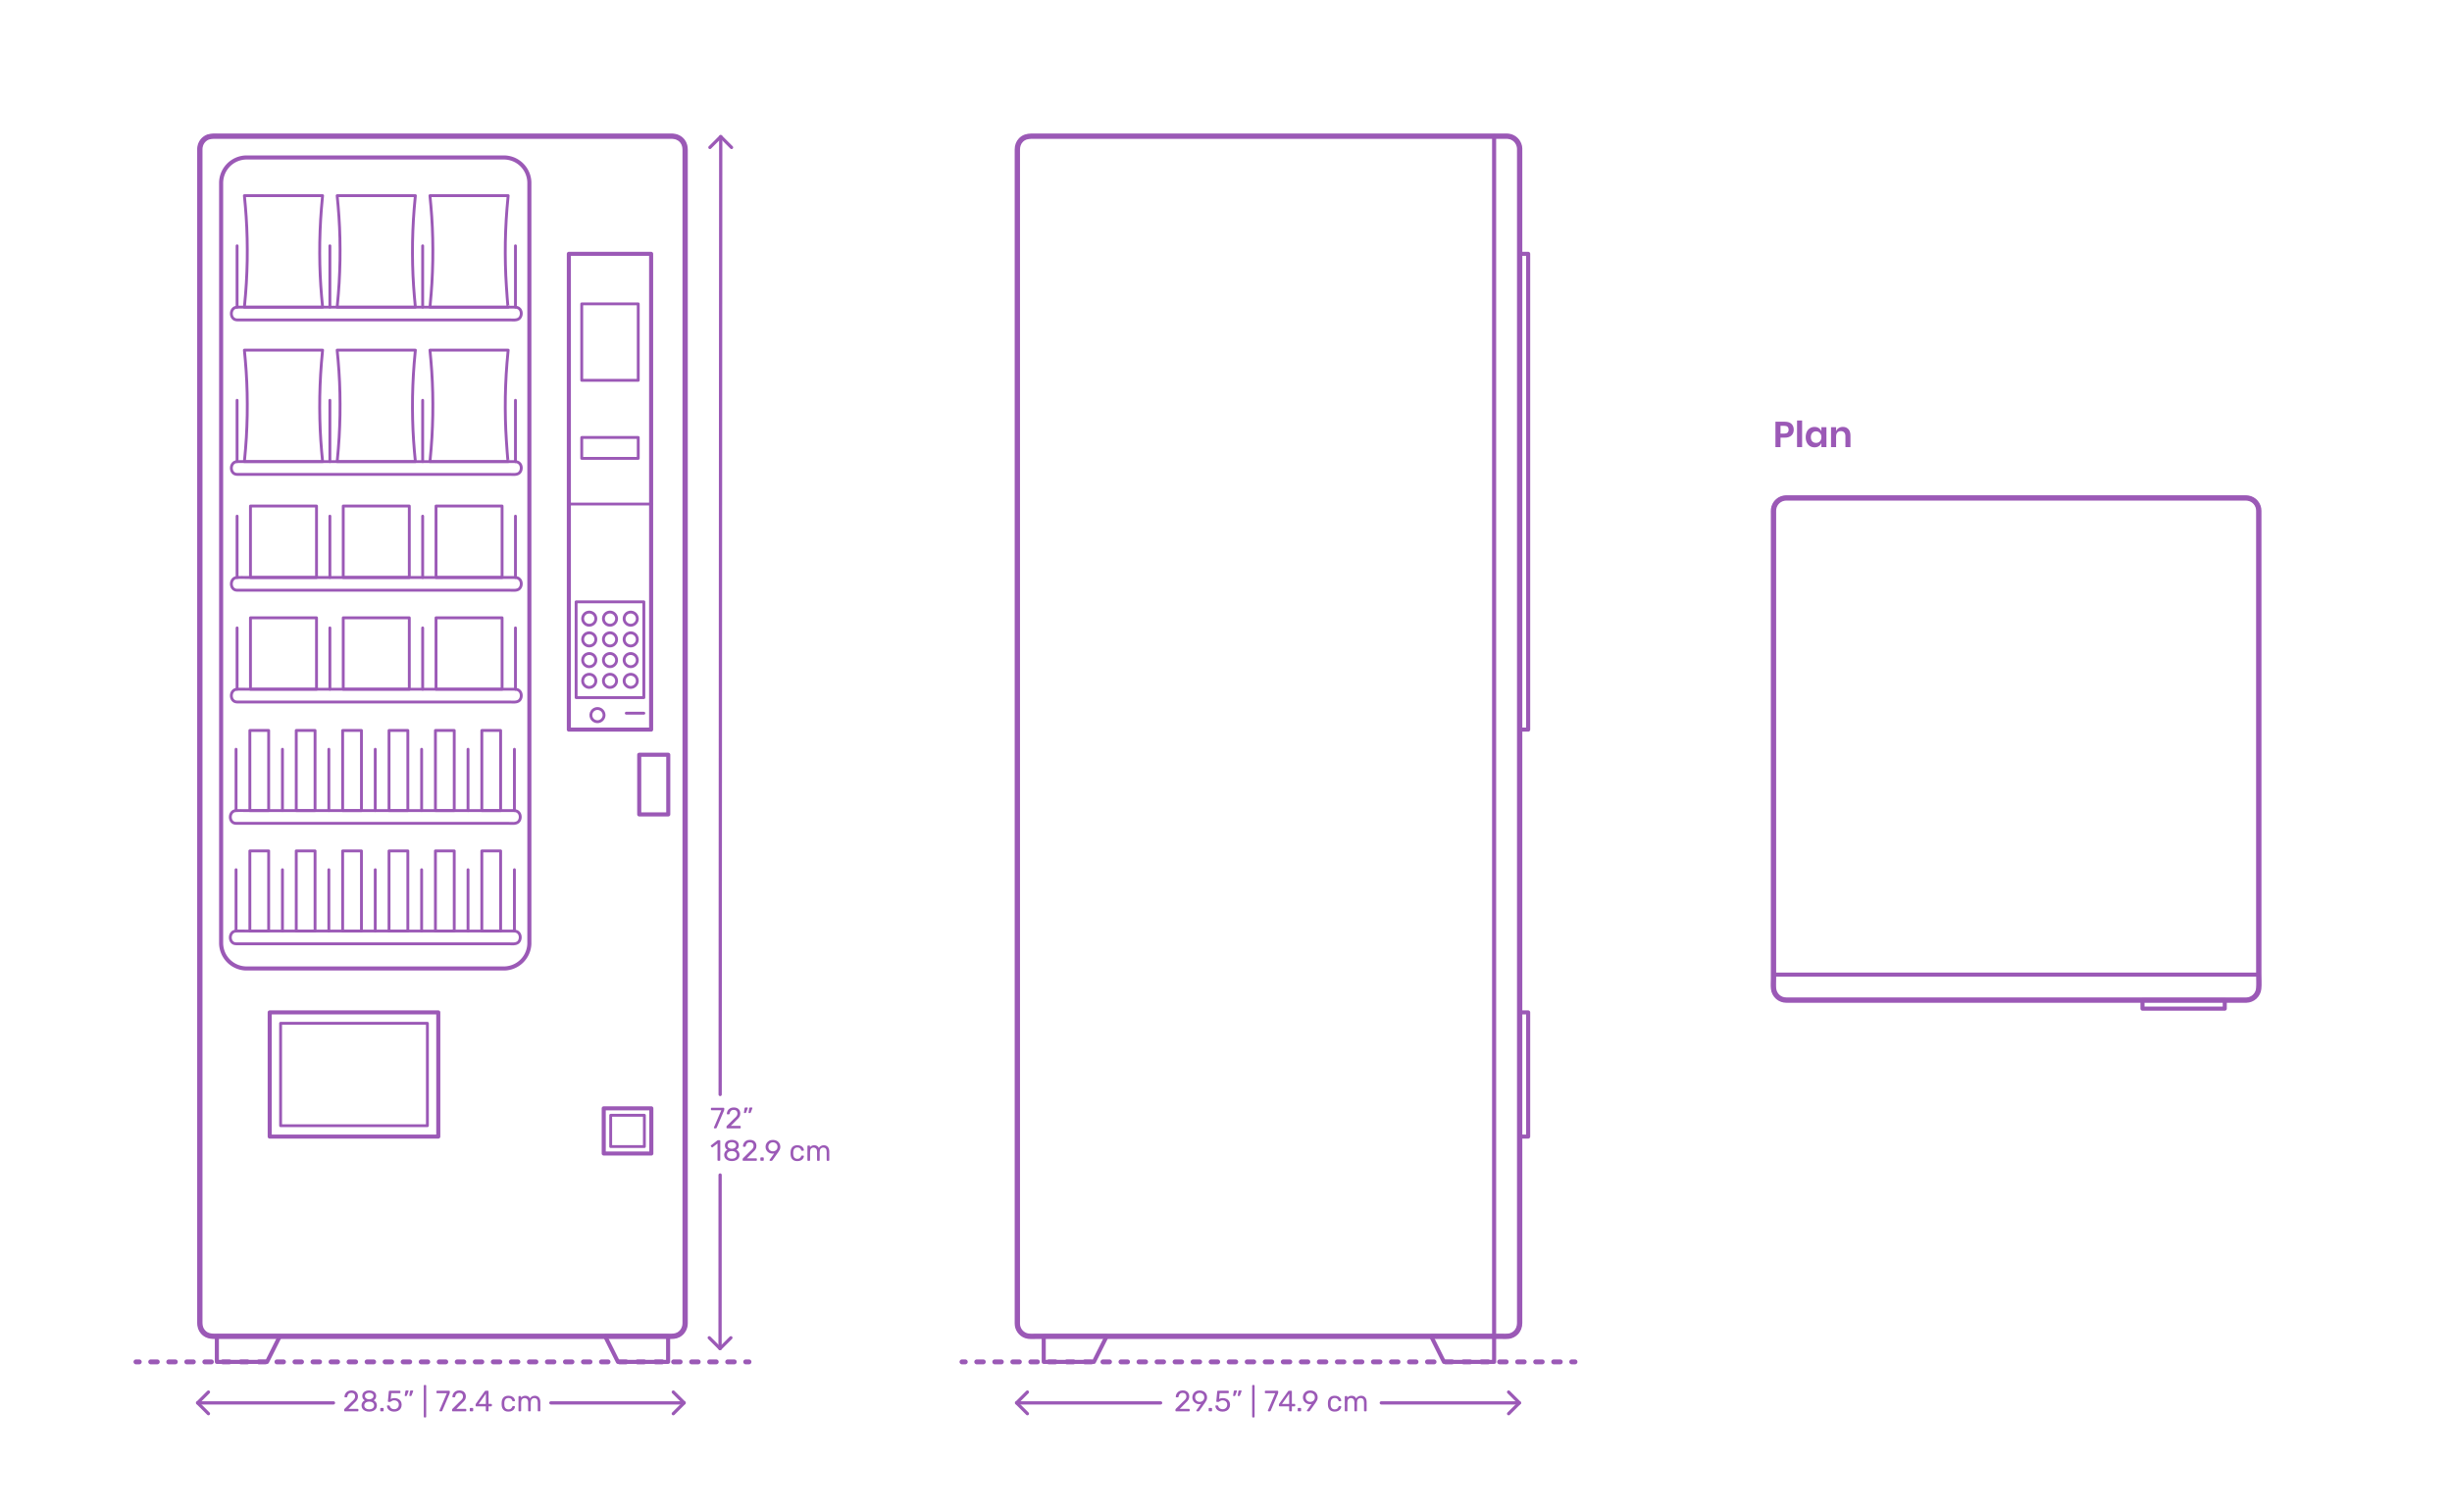 <?xml version="1.0" encoding="utf-8"?>
<!-- Generator: Adobe Illustrator 23.0.2, SVG Export Plug-In . SVG Version: 6.00 Build 0)  -->
<!DOCTYPE svg PUBLIC "-//W3C//DTD SVG 1.1//EN" "http://www.w3.org/Graphics/SVG/1.1/DTD/svg11.dtd">
<svg version="1.1" xmlns:x="http://ns.adobe.com/Extensibility/1.0/" xmlns:i="http://ns.adobe.com/AdobeIllustrator/10.0/" xmlns:graph="http://ns.adobe.com/Graphs/1.0/"
	 xmlns="http://www.w3.org/2000/svg" xmlns:xlink="http://www.w3.org/1999/xlink" xmlns:a="http://ns.adobe.com/AdobeSVGViewerExtensions/3.0/"
	 x="0px" y="0px" viewBox="0 0 1500 925" enable-background="new 0 0 1500 925" xml:space="preserve">
<g id="FILL-BACKGROUND">
	<rect fill="#FFFFFF" width="1500" height="925"/>
</g>
<g id="N-DIMENSIONS">
	<g>
		<g id="MTEXT_37_">
			<g>
				<g>
					<path fill="#9B59B6" d="M210.653,863.488c-0.078-0.078-0.117-0.178-0.117-0.297v-0.541c0-0.275,0.15-0.539,0.45-0.791
						l3.924-3.906c0.888-0.756,1.5-1.374,1.836-1.854c0.336-0.48,0.504-0.99,0.504-1.531c0-0.707-0.197-1.262-0.594-1.664
						c-0.396-0.402-0.972-0.604-1.728-0.604c-0.721,0-1.29,0.211-1.71,0.631c-0.421,0.42-0.679,0.983-0.774,1.691
						c-0.024,0.133-0.084,0.234-0.18,0.307c-0.097,0.071-0.192,0.107-0.288,0.107h-0.864c-0.108,0-0.198-0.036-0.27-0.107
						c-0.072-0.072-0.108-0.156-0.108-0.253c0.023-0.636,0.195-1.251,0.513-1.845c0.318-0.594,0.789-1.08,1.413-1.458
						s1.38-0.567,2.269-0.567c1.344,0,2.354,0.352,3.032,1.053c0.678,0.703,1.018,1.594,1.018,2.674
						c0,0.756-0.184,1.438-0.549,2.043c-0.366,0.605-0.939,1.245-1.72,1.917l-3.546,3.6h5.67c0.132,0,0.234,0.036,0.307,0.108
						c0.071,0.072,0.107,0.174,0.107,0.306v0.685c0,0.119-0.039,0.219-0.117,0.297s-0.177,0.117-0.297,0.117h-7.884
						C210.83,863.605,210.731,863.566,210.653,863.488z"/>
					<path fill="#9B59B6" d="M223.432,863.326c-0.714-0.307-1.269-0.747-1.665-1.323c-0.396-0.576-0.594-1.248-0.594-2.017
						c0-0.707,0.177-1.328,0.531-1.862c0.354-0.534,0.831-0.944,1.431-1.233c-0.479-0.275-0.852-0.639-1.116-1.089
						c-0.264-0.45-0.396-0.981-0.396-1.593c0-1.044,0.39-1.869,1.17-2.475c0.78-0.606,1.806-0.909,3.078-0.909
						c1.271,0,2.295,0.3,3.069,0.899c0.773,0.601,1.16,1.429,1.16,2.484c0,0.6-0.132,1.125-0.396,1.575s-0.63,0.819-1.098,1.106
						c0.6,0.289,1.076,0.699,1.431,1.233c0.354,0.534,0.531,1.161,0.531,1.881c0,0.769-0.198,1.438-0.595,2.007
						c-0.396,0.57-0.951,1.008-1.665,1.314c-0.714,0.306-1.526,0.459-2.438,0.459S224.146,863.632,223.432,863.326z
						 M228.004,861.732c0.57-0.432,0.855-1.008,0.855-1.728s-0.285-1.296-0.855-1.728s-1.281-0.648-2.133-0.648
						c-0.864,0-1.581,0.217-2.151,0.648c-0.569,0.432-0.854,1.008-0.854,1.728s0.285,1.296,0.854,1.728
						c0.57,0.433,1.287,0.648,2.151,0.648C226.723,862.381,227.434,862.165,228.004,861.732z M227.725,855.686
						c0.505-0.36,0.757-0.84,0.757-1.44c0-0.612-0.25-1.101-0.747-1.468c-0.498-0.365-1.119-0.549-1.863-0.549
						c-0.756,0-1.38,0.184-1.872,0.549c-0.492,0.367-0.738,0.855-0.738,1.468s0.246,1.101,0.738,1.467s1.116,0.549,1.872,0.549
						C226.603,856.237,227.221,856.045,227.725,855.686z"/>
					<path fill="#9B59B6" d="M232.739,863.488c-0.078-0.078-0.117-0.178-0.117-0.297v-1.242c0-0.12,0.039-0.223,0.117-0.307
						s0.177-0.125,0.297-0.125h1.242c0.12,0,0.219,0.041,0.297,0.125s0.117,0.187,0.117,0.307v1.242
						c0,0.119-0.039,0.219-0.117,0.297s-0.177,0.117-0.297,0.117h-1.242C232.916,863.605,232.817,863.566,232.739,863.488z"/>
					<path fill="#9B59B6" d="M238.796,863.299c-0.66-0.324-1.164-0.747-1.513-1.27c-0.348-0.521-0.534-1.082-0.558-1.682v-0.037
						c0-0.096,0.036-0.174,0.107-0.233c0.072-0.06,0.156-0.091,0.253-0.091h0.882c0.252,0,0.414,0.133,0.485,0.396
						c0.181,0.648,0.514,1.131,0.999,1.449c0.486,0.318,1.047,0.477,1.684,0.477c0.815,0,1.494-0.248,2.034-0.746
						c0.539-0.498,0.81-1.186,0.81-2.062c0-0.804-0.271-1.442-0.81-1.917c-0.54-0.475-1.219-0.711-2.034-0.711
						c-0.433,0-0.78,0.054-1.044,0.162c-0.265,0.107-0.534,0.264-0.811,0.468c-0.156,0.12-0.285,0.207-0.387,0.261
						c-0.103,0.055-0.213,0.082-0.333,0.082h-0.864c-0.107,0-0.204-0.039-0.288-0.117s-0.12-0.172-0.107-0.279l0.558-5.994
						c0.036-0.3,0.186-0.45,0.45-0.45h6.228c0.132,0,0.234,0.036,0.307,0.108c0.071,0.072,0.107,0.174,0.107,0.306v0.666
						c0,0.12-0.039,0.216-0.117,0.288s-0.177,0.107-0.297,0.107h-5.184l-0.324,3.619c0.576-0.408,1.351-0.613,2.322-0.613
						c0.804,0,1.536,0.16,2.196,0.478c0.659,0.318,1.185,0.783,1.574,1.396c0.391,0.611,0.585,1.338,0.585,2.178
						c0,0.889-0.194,1.652-0.585,2.295c-0.39,0.643-0.93,1.128-1.619,1.458c-0.69,0.33-1.479,0.495-2.367,0.495
						C240.236,863.785,239.456,863.623,238.796,863.299z"/>
					<path fill="#9B59B6" d="M247.642,854.137c-0.054-0.072-0.069-0.162-0.045-0.27l0.396-2.52c0.048-0.349,0.216-0.522,0.504-0.522
						h1.151c0.084,0,0.153,0.03,0.207,0.09c0.055,0.06,0.081,0.132,0.081,0.216c0,0.12-0.018,0.217-0.054,0.288l-0.937,2.431
						c-0.06,0.131-0.126,0.23-0.197,0.297c-0.072,0.065-0.181,0.099-0.324,0.099h-0.558
						C247.771,854.245,247.696,854.209,247.642,854.137z M250.468,854.137c-0.054-0.072-0.069-0.162-0.045-0.27l0.396-2.52
						c0.048-0.349,0.217-0.522,0.504-0.522h1.152c0.084,0,0.153,0.03,0.207,0.09s0.081,0.132,0.081,0.216
						c0,0.12-0.018,0.217-0.054,0.288l-0.937,2.431c-0.06,0.131-0.126,0.23-0.197,0.297c-0.072,0.065-0.181,0.099-0.324,0.099
						h-0.559C250.597,854.245,250.522,854.209,250.468,854.137z"/>
					<path fill="#9B59B6" d="M259.351,867.232c-0.072-0.078-0.108-0.178-0.108-0.297v-19.045c0-0.119,0.036-0.219,0.108-0.297
						s0.168-0.117,0.288-0.117h0.666c0.12,0,0.219,0.039,0.297,0.117s0.117,0.178,0.117,0.297v19.045
						c0,0.119-0.039,0.219-0.117,0.297s-0.177,0.117-0.297,0.117h-0.666C259.519,867.35,259.423,867.311,259.351,867.232z"/>
					<path fill="#9B59B6" d="M268.918,863.488c-0.066-0.078-0.1-0.172-0.1-0.279l0.036-0.162l4.5-10.529h-5.94
						c-0.12,0-0.219-0.039-0.297-0.117s-0.116-0.178-0.116-0.297v-0.666c0-0.133,0.035-0.237,0.107-0.315s0.174-0.117,0.306-0.117
						h7.345c0.132,0,0.233,0.039,0.306,0.117s0.108,0.183,0.108,0.315v0.611c0,0.217-0.049,0.45-0.145,0.702l-4.446,10.403
						c-0.06,0.133-0.126,0.24-0.197,0.324c-0.072,0.084-0.175,0.127-0.307,0.127h-0.899
						C269.071,863.605,268.984,863.566,268.918,863.488z"/>
					<path fill="#9B59B6" d="M276.658,863.488c-0.078-0.078-0.117-0.178-0.117-0.297v-0.541c0-0.275,0.15-0.539,0.45-0.791
						l3.924-3.906c0.888-0.756,1.5-1.374,1.836-1.854c0.336-0.48,0.504-0.99,0.504-1.531c0-0.707-0.197-1.262-0.594-1.664
						c-0.396-0.402-0.972-0.604-1.728-0.604c-0.721,0-1.29,0.211-1.71,0.631c-0.421,0.42-0.679,0.983-0.774,1.691
						c-0.024,0.133-0.084,0.234-0.18,0.307c-0.097,0.071-0.192,0.107-0.288,0.107h-0.864c-0.108,0-0.198-0.036-0.27-0.107
						c-0.072-0.072-0.108-0.156-0.108-0.253c0.023-0.636,0.195-1.251,0.513-1.845c0.318-0.594,0.789-1.08,1.413-1.458
						s1.38-0.567,2.269-0.567c1.344,0,2.354,0.352,3.032,1.053c0.678,0.703,1.018,1.594,1.018,2.674
						c0,0.756-0.184,1.438-0.549,2.043c-0.366,0.605-0.939,1.245-1.72,1.917l-3.546,3.6h5.67c0.132,0,0.234,0.036,0.307,0.108
						c0.071,0.072,0.107,0.174,0.107,0.306v0.685c0,0.119-0.039,0.219-0.117,0.297s-0.177,0.117-0.297,0.117h-7.884
						C276.834,863.605,276.736,863.566,276.658,863.488z"/>
					<path fill="#9B59B6" d="M287.511,863.488c-0.078-0.078-0.117-0.178-0.117-0.297v-1.242c0-0.12,0.039-0.223,0.117-0.307
						s0.177-0.125,0.297-0.125h1.242c0.12,0,0.219,0.041,0.297,0.125s0.117,0.187,0.117,0.307v1.242
						c0,0.119-0.039,0.219-0.117,0.297s-0.177,0.117-0.297,0.117h-1.242C287.688,863.605,287.589,863.566,287.511,863.488z"/>
					<path fill="#9B59B6" d="M297.322,863.488c-0.079-0.078-0.117-0.178-0.117-0.297v-2.629h-5.851c-0.12,0-0.219-0.039-0.297-0.117
						c-0.078-0.077-0.117-0.176-0.117-0.297v-0.666c0-0.168,0.066-0.348,0.198-0.539l5.418-7.633c0.061-0.096,0.15-0.17,0.271-0.225
						c0.119-0.055,0.252-0.081,0.396-0.081h1.225c0.132,0,0.233,0.036,0.306,0.108s0.107,0.174,0.107,0.306v7.632h1.639
						c0.119,0,0.219,0.039,0.297,0.117s0.117,0.178,0.117,0.297v0.684c0,0.121-0.039,0.22-0.117,0.297
						c-0.078,0.078-0.178,0.117-0.297,0.117h-1.639v2.629c0,0.119-0.039,0.219-0.116,0.297c-0.078,0.078-0.178,0.117-0.297,0.117
						h-0.828C297.499,863.605,297.399,863.566,297.322,863.488z M292.812,859.087h4.41v-6.265L292.812,859.087z"/>
					<path fill="#9B59B6" d="M308.022,862.695c-0.72-0.725-1.098-1.742-1.134-3.051l-0.019-0.72l0.019-0.72
						c0.036-1.309,0.414-2.324,1.134-3.051s1.722-1.09,3.006-1.09c0.864,0,1.593,0.153,2.188,0.459
						c0.594,0.307,1.037,0.688,1.332,1.144c0.294,0.456,0.452,0.912,0.477,1.368c0.012,0.107-0.026,0.204-0.117,0.287
						c-0.09,0.085-0.188,0.127-0.297,0.127h-0.792c-0.12,0-0.21-0.027-0.27-0.081c-0.061-0.054-0.12-0.153-0.181-0.298
						c-0.216-0.587-0.513-1.004-0.891-1.25s-0.854-0.369-1.431-0.369c-0.756,0-1.356,0.234-1.801,0.701
						c-0.443,0.469-0.684,1.183-0.72,2.143l-0.018,0.63l0.018,0.63c0.036,0.961,0.276,1.674,0.72,2.143
						c0.444,0.468,1.045,0.701,1.801,0.701c0.588,0,1.067-0.123,1.439-0.369c0.372-0.245,0.666-0.662,0.882-1.25
						c0.061-0.145,0.12-0.243,0.181-0.297c0.06-0.055,0.149-0.082,0.27-0.082h0.792c0.108,0,0.207,0.043,0.297,0.127
						c0.091,0.084,0.129,0.18,0.117,0.287c-0.024,0.445-0.183,0.895-0.477,1.351c-0.295,0.456-0.738,0.84-1.332,1.151
						c-0.595,0.312-1.323,0.469-2.188,0.469C309.744,863.785,308.742,863.422,308.022,862.695z"/>
					<path fill="#9B59B6" d="M317.301,863.488c-0.078-0.078-0.117-0.178-0.117-0.297v-8.532c0-0.12,0.039-0.22,0.117-0.298
						c0.078-0.077,0.177-0.116,0.297-0.116h0.756c0.12,0,0.217,0.039,0.288,0.116c0.072,0.078,0.108,0.178,0.108,0.298v0.612
						c0.648-0.805,1.523-1.207,2.628-1.207c1.32,0,2.256,0.553,2.808,1.656c0.288-0.504,0.699-0.906,1.233-1.205
						c0.534-0.301,1.131-0.451,1.791-0.451c0.983,0,1.788,0.336,2.412,1.008c0.624,0.673,0.936,1.645,0.936,2.916v5.203
						c0,0.119-0.039,0.219-0.116,0.297c-0.078,0.078-0.178,0.117-0.298,0.117h-0.773c-0.12,0-0.219-0.039-0.297-0.117
						s-0.117-0.178-0.117-0.297v-5.041c0-0.959-0.198-1.646-0.594-2.061c-0.396-0.414-0.918-0.621-1.566-0.621
						c-0.576,0-1.071,0.213-1.485,0.639c-0.413,0.427-0.62,1.107-0.62,2.043v5.041c0,0.119-0.039,0.219-0.117,0.297
						s-0.178,0.117-0.297,0.117h-0.792c-0.12,0-0.22-0.039-0.298-0.117s-0.116-0.178-0.116-0.297v-5.041
						c0-0.947-0.207-1.631-0.621-2.051s-0.927-0.631-1.539-0.631c-0.576,0-1.071,0.211-1.485,0.631s-0.621,1.098-0.621,2.033v5.059
						c0,0.119-0.039,0.219-0.117,0.297s-0.177,0.117-0.297,0.117h-0.792C317.478,863.605,317.379,863.566,317.301,863.488z"/>
				</g>
			</g>
		</g>
		<g id="POLYLINE_2467_">
			
				<polyline fill="none" stroke="#9B59B6" stroke-width="2" stroke-linecap="round" stroke-linejoin="round" stroke-miterlimit="10" points="
				411.888,865.036 418.5,858.425 411.888,851.812 			"/>
		</g>
		<g id="POLYLINE_2466_">
			
				<line fill="none" stroke="#9B59B6" stroke-width="2" stroke-linecap="round" stroke-linejoin="round" stroke-miterlimit="10" x1="337" y1="858.425" x2="418.5" y2="858.425"/>
		</g>
		<g id="POLYLINE_2465_">
			
				<polyline fill="none" stroke="#9B59B6" stroke-width="2" stroke-linecap="round" stroke-linejoin="round" stroke-miterlimit="10" points="
				127.508,851.812 120.896,858.425 127.508,865.036 			"/>
		</g>
		<g id="POLYLINE_2464_">
			
				<line fill="none" stroke="#9B59B6" stroke-width="2" stroke-linecap="round" stroke-linejoin="round" stroke-miterlimit="10" x1="204" y1="858.425" x2="120.896" y2="858.425"/>
		</g>
	</g>
	<g>
		<g id="MTEXT_36_">
			<g>
				<g>
					<path fill="#9B59B6" d="M719.183,863.488c-0.078-0.078-0.117-0.178-0.117-0.297v-0.541c0-0.275,0.15-0.539,0.45-0.791
						l3.924-3.906c0.888-0.756,1.5-1.374,1.836-1.854c0.336-0.48,0.504-0.99,0.504-1.531c0-0.707-0.197-1.262-0.594-1.664
						c-0.396-0.402-0.972-0.604-1.728-0.604c-0.721,0-1.29,0.211-1.71,0.631c-0.421,0.42-0.679,0.983-0.774,1.691
						c-0.024,0.133-0.084,0.234-0.18,0.307c-0.097,0.071-0.192,0.107-0.288,0.107h-0.864c-0.108,0-0.198-0.036-0.27-0.107
						c-0.072-0.072-0.108-0.156-0.108-0.253c0.023-0.636,0.195-1.251,0.513-1.845c0.318-0.594,0.789-1.08,1.413-1.458
						s1.38-0.567,2.269-0.567c1.344,0,2.354,0.352,3.032,1.053c0.678,0.703,1.018,1.594,1.018,2.674
						c0,0.756-0.184,1.438-0.549,2.043c-0.366,0.605-0.939,1.245-1.72,1.917l-3.546,3.6h5.67c0.132,0,0.234,0.036,0.307,0.108
						c0.071,0.072,0.107,0.174,0.107,0.306v0.685c0,0.119-0.039,0.219-0.117,0.297s-0.177,0.117-0.297,0.117h-7.884
						C719.36,863.605,719.261,863.566,719.183,863.488z"/>
					<path fill="#9B59B6" d="M731.927,863.488c-0.066-0.078-0.1-0.172-0.1-0.279c0-0.084,0.024-0.162,0.072-0.234l2.771-3.852
						c-0.287,0.072-0.624,0.107-1.008,0.107c-0.864-0.012-1.62-0.213-2.268-0.603c-0.648-0.39-1.144-0.899-1.485-1.53
						c-0.342-0.63-0.513-1.305-0.513-2.025c0-0.719,0.171-1.403,0.513-2.051c0.342-0.648,0.853-1.176,1.53-1.584
						s1.497-0.612,2.457-0.612s1.782,0.198,2.466,0.594s1.2,0.915,1.548,1.558c0.348,0.642,0.522,1.328,0.522,2.061
						c0,0.66-0.117,1.242-0.352,1.746c-0.233,0.504-0.543,1.025-0.927,1.566l-3.492,4.896c-0.084,0.108-0.165,0.194-0.243,0.261
						s-0.188,0.1-0.333,0.1h-0.899C732.08,863.605,731.993,863.566,731.927,863.488z M735.32,857.467
						c0.432-0.228,0.774-0.549,1.026-0.963s0.378-0.891,0.378-1.432c0-0.551-0.126-1.037-0.378-1.457s-0.595-0.744-1.026-0.973
						c-0.432-0.228-0.906-0.342-1.422-0.342c-0.504,0-0.97,0.114-1.396,0.342c-0.426,0.229-0.765,0.553-1.017,0.973
						s-0.378,0.906-0.378,1.457c0,0.541,0.126,1.018,0.378,1.432s0.588,0.735,1.008,0.963c0.42,0.229,0.888,0.342,1.404,0.342
						C734.414,857.809,734.888,857.695,735.32,857.467z"/>
					<path fill="#9B59B6" d="M739.505,863.488c-0.078-0.078-0.117-0.178-0.117-0.297v-1.242c0-0.12,0.039-0.223,0.117-0.307
						s0.177-0.125,0.297-0.125h1.242c0.12,0,0.219,0.041,0.297,0.125s0.117,0.187,0.117,0.307v1.242
						c0,0.119-0.039,0.219-0.117,0.297s-0.177,0.117-0.297,0.117h-1.242C739.682,863.605,739.583,863.566,739.505,863.488z"/>
					<path fill="#9B59B6" d="M745.563,863.299c-0.66-0.324-1.164-0.747-1.513-1.27c-0.348-0.521-0.534-1.082-0.558-1.682v-0.037
						c0-0.096,0.036-0.174,0.107-0.233c0.072-0.06,0.156-0.091,0.253-0.091h0.882c0.252,0,0.414,0.133,0.485,0.396
						c0.181,0.648,0.514,1.131,0.999,1.449c0.486,0.318,1.047,0.477,1.684,0.477c0.815,0,1.494-0.248,2.034-0.746
						c0.539-0.498,0.81-1.186,0.81-2.062c0-0.804-0.271-1.442-0.81-1.917c-0.54-0.475-1.219-0.711-2.034-0.711
						c-0.433,0-0.78,0.054-1.044,0.162c-0.265,0.107-0.534,0.264-0.811,0.468c-0.156,0.12-0.285,0.207-0.387,0.261
						c-0.103,0.055-0.213,0.082-0.333,0.082h-0.864c-0.107,0-0.204-0.039-0.288-0.117s-0.12-0.172-0.107-0.279l0.558-5.994
						c0.036-0.3,0.186-0.45,0.45-0.45h6.228c0.132,0,0.234,0.036,0.307,0.108c0.071,0.072,0.107,0.174,0.107,0.306v0.666
						c0,0.12-0.039,0.216-0.117,0.288s-0.177,0.107-0.297,0.107h-5.184l-0.324,3.619c0.576-0.408,1.351-0.613,2.322-0.613
						c0.804,0,1.536,0.16,2.196,0.478c0.659,0.318,1.185,0.783,1.574,1.396c0.391,0.611,0.585,1.338,0.585,2.178
						c0,0.889-0.194,1.652-0.585,2.295c-0.39,0.643-0.93,1.128-1.619,1.458c-0.69,0.33-1.479,0.495-2.367,0.495
						C747.002,863.785,746.222,863.623,745.563,863.299z"/>
					<path fill="#9B59B6" d="M754.409,854.137c-0.054-0.072-0.069-0.162-0.045-0.27l0.396-2.52c0.048-0.349,0.216-0.522,0.504-0.522
						h1.151c0.084,0,0.153,0.03,0.207,0.09c0.055,0.06,0.081,0.132,0.081,0.216c0,0.12-0.018,0.217-0.054,0.288l-0.937,2.431
						c-0.06,0.131-0.126,0.23-0.197,0.297c-0.072,0.065-0.181,0.099-0.324,0.099h-0.558
						C754.538,854.245,754.462,854.209,754.409,854.137z M757.235,854.137c-0.054-0.072-0.069-0.162-0.045-0.27l0.396-2.52
						c0.048-0.349,0.217-0.522,0.504-0.522h1.152c0.084,0,0.153,0.03,0.207,0.09s0.081,0.132,0.081,0.216
						c0,0.12-0.018,0.217-0.054,0.288l-0.937,2.431c-0.06,0.131-0.126,0.23-0.197,0.297c-0.072,0.065-0.181,0.099-0.324,0.099
						h-0.559C757.364,854.245,757.289,854.209,757.235,854.137z"/>
					<path fill="#9B59B6" d="M766.118,867.232c-0.072-0.078-0.108-0.178-0.108-0.297v-19.045c0-0.119,0.036-0.219,0.108-0.297
						s0.168-0.117,0.288-0.117h0.666c0.12,0,0.219,0.039,0.297,0.117s0.117,0.178,0.117,0.297v19.045
						c0,0.119-0.039,0.219-0.117,0.297s-0.177,0.117-0.297,0.117h-0.666C766.286,867.35,766.19,867.311,766.118,867.232z"/>
					<path fill="#9B59B6" d="M775.684,863.488c-0.066-0.078-0.1-0.172-0.1-0.279l0.036-0.162l4.5-10.529h-5.94
						c-0.12,0-0.219-0.039-0.297-0.117s-0.116-0.178-0.116-0.297v-0.666c0-0.133,0.035-0.237,0.107-0.315s0.174-0.117,0.306-0.117
						h7.345c0.132,0,0.233,0.039,0.306,0.117s0.108,0.183,0.108,0.315v0.611c0,0.217-0.049,0.45-0.145,0.702l-4.446,10.403
						c-0.06,0.133-0.126,0.24-0.197,0.324c-0.072,0.084-0.175,0.127-0.307,0.127h-0.899
						C775.836,863.605,775.75,863.566,775.684,863.488z"/>
					<path fill="#9B59B6" d="M788.752,863.488c-0.079-0.078-0.117-0.178-0.117-0.297v-2.629h-5.851c-0.12,0-0.219-0.039-0.297-0.117
						c-0.078-0.077-0.117-0.176-0.117-0.297v-0.666c0-0.168,0.066-0.348,0.198-0.539l5.418-7.633c0.061-0.096,0.15-0.17,0.271-0.225
						c0.119-0.055,0.252-0.081,0.396-0.081h1.225c0.132,0,0.233,0.036,0.306,0.108s0.107,0.174,0.107,0.306v7.632h1.639
						c0.119,0,0.219,0.039,0.297,0.117s0.117,0.178,0.117,0.297v0.684c0,0.121-0.039,0.22-0.117,0.297
						c-0.078,0.078-0.178,0.117-0.297,0.117h-1.639v2.629c0,0.119-0.039,0.219-0.116,0.297c-0.078,0.078-0.178,0.117-0.297,0.117
						h-0.828C788.929,863.605,788.83,863.566,788.752,863.488z M784.243,859.087h4.41v-6.265L784.243,859.087z"/>
					<path fill="#9B59B6" d="M793.99,863.488c-0.078-0.078-0.117-0.178-0.117-0.297v-1.242c0-0.12,0.039-0.223,0.117-0.307
						s0.177-0.125,0.297-0.125h1.242c0.12,0,0.219,0.041,0.297,0.125s0.117,0.187,0.117,0.307v1.242
						c0,0.119-0.039,0.219-0.117,0.297s-0.177,0.117-0.297,0.117h-1.242C794.167,863.605,794.068,863.566,793.99,863.488z"/>
					<path fill="#9B59B6" d="M799.571,863.488c-0.066-0.078-0.1-0.172-0.1-0.279c0-0.084,0.024-0.162,0.072-0.234l2.771-3.852
						c-0.287,0.072-0.624,0.107-1.008,0.107c-0.864-0.012-1.62-0.213-2.268-0.603c-0.648-0.39-1.144-0.899-1.485-1.53
						c-0.342-0.63-0.513-1.305-0.513-2.025c0-0.719,0.171-1.403,0.513-2.051c0.342-0.648,0.853-1.176,1.53-1.584
						s1.497-0.612,2.457-0.612s1.782,0.198,2.466,0.594s1.2,0.915,1.548,1.558c0.348,0.642,0.522,1.328,0.522,2.061
						c0,0.66-0.117,1.242-0.352,1.746c-0.233,0.504-0.543,1.025-0.927,1.566l-3.492,4.896c-0.084,0.108-0.165,0.194-0.243,0.261
						s-0.188,0.1-0.333,0.1h-0.899C799.723,863.605,799.636,863.566,799.571,863.488z M802.963,857.467
						c0.432-0.228,0.774-0.549,1.026-0.963s0.378-0.891,0.378-1.432c0-0.551-0.126-1.037-0.378-1.457s-0.595-0.744-1.026-0.973
						c-0.432-0.228-0.906-0.342-1.422-0.342c-0.504,0-0.97,0.114-1.396,0.342c-0.426,0.229-0.765,0.553-1.017,0.973
						s-0.378,0.906-0.378,1.457c0,0.541,0.126,1.018,0.378,1.432s0.588,0.735,1.008,0.963c0.42,0.229,0.888,0.342,1.404,0.342
						C802.057,857.809,802.532,857.695,802.963,857.467z"/>
					<path fill="#9B59B6" d="M813.493,862.695c-0.72-0.725-1.098-1.742-1.134-3.051l-0.019-0.72l0.019-0.72
						c0.036-1.309,0.414-2.324,1.134-3.051s1.722-1.09,3.006-1.09c0.864,0,1.593,0.153,2.188,0.459
						c0.594,0.307,1.037,0.688,1.332,1.144c0.294,0.456,0.452,0.912,0.477,1.368c0.012,0.107-0.026,0.204-0.117,0.287
						c-0.09,0.085-0.188,0.127-0.297,0.127h-0.792c-0.12,0-0.21-0.027-0.27-0.081c-0.061-0.054-0.12-0.153-0.181-0.298
						c-0.216-0.587-0.513-1.004-0.891-1.25s-0.854-0.369-1.431-0.369c-0.756,0-1.356,0.234-1.801,0.701
						c-0.443,0.469-0.684,1.183-0.72,2.143l-0.018,0.63l0.018,0.63c0.036,0.961,0.276,1.674,0.72,2.143
						c0.444,0.468,1.045,0.701,1.801,0.701c0.588,0,1.067-0.123,1.439-0.369c0.372-0.245,0.666-0.662,0.882-1.25
						c0.061-0.145,0.12-0.243,0.181-0.297c0.06-0.055,0.149-0.082,0.27-0.082h0.792c0.108,0,0.207,0.043,0.297,0.127
						c0.091,0.084,0.129,0.18,0.117,0.287c-0.024,0.445-0.183,0.895-0.477,1.351c-0.295,0.456-0.738,0.84-1.332,1.151
						c-0.595,0.312-1.323,0.469-2.188,0.469C815.214,863.785,814.212,863.422,813.493,862.695z"/>
					<path fill="#9B59B6" d="M822.771,863.488c-0.078-0.078-0.117-0.178-0.117-0.297v-8.532c0-0.12,0.039-0.22,0.117-0.298
						c0.078-0.077,0.177-0.116,0.297-0.116h0.756c0.12,0,0.217,0.039,0.288,0.116c0.072,0.078,0.108,0.178,0.108,0.298v0.612
						c0.648-0.805,1.523-1.207,2.628-1.207c1.32,0,2.256,0.553,2.808,1.656c0.288-0.504,0.699-0.906,1.233-1.205
						c0.534-0.301,1.131-0.451,1.791-0.451c0.983,0,1.788,0.336,2.412,1.008c0.624,0.673,0.936,1.645,0.936,2.916v5.203
						c0,0.119-0.039,0.219-0.116,0.297c-0.078,0.078-0.178,0.117-0.298,0.117h-0.773c-0.12,0-0.219-0.039-0.297-0.117
						s-0.117-0.178-0.117-0.297v-5.041c0-0.959-0.198-1.646-0.594-2.061c-0.396-0.414-0.918-0.621-1.566-0.621
						c-0.576,0-1.071,0.213-1.485,0.639c-0.413,0.427-0.62,1.107-0.62,2.043v5.041c0,0.119-0.039,0.219-0.117,0.297
						s-0.178,0.117-0.297,0.117h-0.792c-0.12,0-0.22-0.039-0.298-0.117s-0.116-0.178-0.116-0.297v-5.041
						c0-0.947-0.207-1.631-0.621-2.051s-0.927-0.631-1.539-0.631c-0.576,0-1.071,0.211-1.485,0.631s-0.621,1.098-0.621,2.033v5.059
						c0,0.119-0.039,0.219-0.117,0.297s-0.177,0.117-0.297,0.117h-0.792C822.948,863.605,822.849,863.566,822.771,863.488z"/>
				</g>
			</g>
		</g>
		<g id="POLYLINE_2463_">
			
				<polyline fill="none" stroke="#9B59B6" stroke-width="2" stroke-linecap="round" stroke-linejoin="round" stroke-miterlimit="10" points="
				922.888,865.036 929.5,858.425 922.888,851.812 			"/>
		</g>
		<g id="POLYLINE_2462_">
			
				<line fill="none" stroke="#9B59B6" stroke-width="2" stroke-linecap="round" stroke-linejoin="round" stroke-miterlimit="10" x1="845" y1="858.425" x2="929.5" y2="858.425"/>
		</g>
		<g id="POLYLINE_2461_">
			
				<polyline fill="none" stroke="#9B59B6" stroke-width="2" stroke-linecap="round" stroke-linejoin="round" stroke-miterlimit="10" points="
				628.508,851.812 621.896,858.425 628.508,865.036 			"/>
		</g>
		<g id="POLYLINE_2460_">
			
				<line fill="none" stroke="#9B59B6" stroke-width="2" stroke-linecap="round" stroke-linejoin="round" stroke-miterlimit="10" x1="710" y1="858.425" x2="621.896" y2="858.425"/>
		</g>
	</g>
	<g>
		<g id="MTEXT_35_">
			<g>
				<g>
					<path fill="#9B59B6" d="M436.803,690.323c-0.066-0.077-0.1-0.171-0.1-0.278l0.037-0.162l4.506-10.527l-5.94-0.004
						c-0.12,0-0.219-0.039-0.297-0.117s-0.116-0.177-0.116-0.297v-0.666c0-0.132,0.035-0.236,0.107-0.314s0.174-0.117,0.306-0.117
						l7.345,0.004c0.132,0,0.233,0.039,0.306,0.117s0.108,0.184,0.108,0.315v0.612c0,0.216-0.049,0.449-0.146,0.701l-4.452,10.401
						c-0.06,0.132-0.126,0.24-0.197,0.324c-0.072,0.084-0.175,0.126-0.307,0.126h-0.899
						C436.955,690.441,436.868,690.402,436.803,690.323z"/>
					<path fill="#9B59B6" d="M444.542,690.328c-0.078-0.078-0.117-0.178-0.117-0.297l0.001-0.541c0-0.275,0.15-0.539,0.45-0.791
						l3.926-3.904c0.889-0.756,1.501-1.373,1.838-1.853c0.336-0.479,0.504-0.989,0.504-1.53c0.001-0.707-0.196-1.262-0.593-1.665
						c-0.395-0.401-0.971-0.604-1.727-0.604c-0.721,0-1.29,0.211-1.711,0.63c-0.421,0.42-0.679,0.983-0.775,1.691
						c-0.024,0.132-0.084,0.233-0.18,0.306c-0.097,0.072-0.192,0.108-0.288,0.108l-0.864-0.001c-0.108,0-0.198-0.035-0.27-0.107
						c-0.072-0.072-0.108-0.156-0.108-0.253c0.024-0.636,0.196-1.251,0.514-1.845c0.319-0.594,0.79-1.079,1.414-1.457
						c0.624-0.377,1.381-0.566,2.27-0.565c1.344,0.001,2.354,0.353,3.031,1.055s1.017,1.594,1.016,2.674
						c0,0.756-0.184,1.437-0.55,2.042c-0.366,0.606-0.939,1.245-1.721,1.916l-3.548,3.598l5.67,0.004
						c0.132,0,0.234,0.036,0.307,0.108c0.071,0.071,0.107,0.174,0.107,0.306l-0.001,0.684c0,0.121-0.039,0.22-0.117,0.297
						c-0.078,0.079-0.177,0.117-0.297,0.117l-7.884-0.004C444.719,690.445,444.62,690.406,444.542,690.328z"/>
					<path fill="#9B59B6" d="M455.149,680.982c-0.054-0.072-0.069-0.162-0.045-0.27l0.397-2.52c0.048-0.348,0.217-0.521,0.505-0.521
						h1.151c0.084,0,0.153,0.03,0.206,0.09c0.055,0.061,0.081,0.133,0.081,0.217c0,0.119-0.018,0.216-0.054,0.287l-0.938,2.43
						c-0.06,0.133-0.126,0.231-0.197,0.297c-0.072,0.066-0.181,0.1-0.324,0.1h-0.558
						C455.278,681.092,455.203,681.055,455.149,680.982z M457.976,680.984c-0.054-0.072-0.069-0.162-0.045-0.27l0.396-2.52
						c0.048-0.349,0.218-0.522,0.505-0.521h1.152c0.084,0,0.153,0.029,0.206,0.09c0.054,0.061,0.081,0.133,0.081,0.216
						c0,0.12-0.018,0.216-0.054,0.288l-0.938,2.43c-0.06,0.132-0.126,0.23-0.197,0.297c-0.072,0.066-0.181,0.1-0.324,0.1
						l-0.559-0.001C458.104,681.093,458.029,681.057,457.976,680.984z"/>
					<path fill="#9B59B6" d="M439.032,710.164c-0.071-0.077-0.107-0.176-0.107-0.297l0.006-10.151l-3.025,2.319
						c-0.085,0.072-0.175,0.108-0.271,0.108c-0.108,0-0.21-0.06-0.306-0.18l-0.432-0.559c-0.061-0.084-0.09-0.168-0.09-0.252
						c0-0.132,0.06-0.239,0.18-0.324l3.908-3.021c0.132-0.083,0.288-0.126,0.468-0.126h0.846c0.12,0,0.219,0.04,0.298,0.118
						c0.077,0.078,0.116,0.177,0.116,0.297l-0.007,11.772c0,0.119-0.039,0.219-0.116,0.297c-0.079,0.078-0.178,0.116-0.298,0.116
						l-0.882-0.001C439.2,710.281,439.104,710.243,439.032,710.164z"/>
					<path fill="#9B59B6" d="M445.269,710.006c-0.714-0.307-1.269-0.747-1.664-1.324c-0.396-0.576-0.594-1.248-0.593-2.016
						c0-0.707,0.178-1.328,0.532-1.863c0.354-0.533,0.831-0.943,1.432-1.231c-0.479-0.276-0.852-0.64-1.116-1.09
						c-0.263-0.45-0.395-0.981-0.395-1.593c0.001-1.045,0.391-1.869,1.172-2.475c0.78-0.605,1.806-0.908,3.078-0.907
						c1.271,0.001,2.295,0.302,3.069,0.901c0.772,0.601,1.159,1.43,1.158,2.484c0,0.601-0.132,1.125-0.396,1.575
						c-0.264,0.45-0.63,0.819-1.098,1.106c0.599,0.289,1.075,0.699,1.43,1.234c0.354,0.533,0.53,1.16,0.53,1.881
						c-0.001,0.768-0.199,1.438-0.596,2.007s-0.952,1.007-1.666,1.313c-0.714,0.305-1.526,0.457-2.438,0.457
						S445.982,710.312,445.269,710.006z M449.842,708.416c0.57-0.432,0.855-1.008,0.856-1.729c0-0.719-0.284-1.295-0.854-1.729
						c-0.57-0.432-1.281-0.648-2.133-0.648c-0.864,0-1.581,0.215-2.151,0.646c-0.569,0.432-0.855,1.008-0.855,1.728
						c-0.001,0.72,0.284,1.296,0.854,1.729c0.57,0.433,1.286,0.649,2.15,0.649C448.56,709.062,449.271,708.848,449.842,708.416z
						 M449.565,702.367c0.506-0.359,0.758-0.839,0.758-1.439c0.001-0.611-0.249-1.101-0.746-1.467
						c-0.498-0.366-1.119-0.55-1.863-0.551c-0.756,0-1.38,0.183-1.872,0.549c-0.492,0.365-0.738,0.854-0.739,1.467
						c0,0.611,0.246,1.101,0.737,1.467c0.492,0.366,1.116,0.549,1.872,0.55C448.443,702.92,449.062,702.727,449.565,702.367z"/>
					<path fill="#9B59B6" d="M454.413,710.174c-0.078-0.078-0.117-0.178-0.117-0.297v-0.541c0-0.275,0.151-0.539,0.451-0.791
						l3.926-3.904c0.888-0.756,1.501-1.373,1.837-1.853s0.505-0.99,0.505-1.53c0-0.708-0.196-1.263-0.593-1.665
						c-0.396-0.402-0.972-0.604-1.728-0.604c-0.721,0-1.29,0.21-1.71,0.63c-0.421,0.419-0.68,0.983-0.775,1.691
						c-0.024,0.132-0.084,0.233-0.18,0.306c-0.097,0.072-0.192,0.107-0.288,0.107h-0.864c-0.108,0-0.198-0.036-0.27-0.107
						c-0.072-0.072-0.108-0.156-0.108-0.253c0.023-0.636,0.196-1.251,0.514-1.845c0.318-0.594,0.79-1.08,1.414-1.457
						s1.38-0.566,2.269-0.565c1.344,0.001,2.354,0.353,3.032,1.054c0.677,0.703,1.017,1.594,1.016,2.674
						c0,0.756-0.185,1.438-0.55,2.043c-0.367,0.605-0.94,1.245-1.721,1.916l-3.548,3.598l5.67,0.004
						c0.132,0,0.234,0.035,0.307,0.107c0.071,0.072,0.106,0.175,0.106,0.307v0.684c0,0.121-0.039,0.219-0.117,0.297
						s-0.177,0.117-0.297,0.117l-7.884-0.004C454.59,710.291,454.491,710.252,454.413,710.174z"/>
					<path fill="#9B59B6" d="M465.267,710.18c-0.078-0.078-0.117-0.178-0.117-0.297l0.001-1.242c0-0.12,0.039-0.223,0.117-0.307
						s0.177-0.125,0.297-0.125h1.242c0.12,0,0.219,0.043,0.297,0.127s0.117,0.186,0.117,0.306l-0.001,1.241
						c0,0.121-0.039,0.22-0.117,0.297c-0.078,0.079-0.177,0.117-0.297,0.117h-1.242C465.443,710.297,465.345,710.258,465.267,710.18
						z"/>
					<path fill="#9B59B6" d="M470.848,710.183c-0.066-0.078-0.1-0.171-0.1-0.279c0-0.084,0.024-0.162,0.072-0.233l2.773-3.851
						c-0.287,0.071-0.624,0.107-1.008,0.107c-0.864-0.013-1.62-0.214-2.267-0.604c-0.648-0.391-1.144-0.9-1.484-1.531
						c-0.342-0.63-0.513-1.305-0.512-2.025c0-0.719,0.171-1.403,0.514-2.051c0.342-0.648,0.854-1.176,1.531-1.584
						c0.678-0.406,1.497-0.61,2.457-0.609c0.96,0,1.782,0.198,2.466,0.595c0.684,0.396,1.199,0.915,1.547,1.558
						s0.521,1.33,0.521,2.062c-0.001,0.66-0.118,1.241-0.353,1.746c-0.234,0.503-0.544,1.025-0.928,1.565l-3.495,4.895
						c-0.084,0.107-0.165,0.193-0.243,0.26s-0.188,0.1-0.333,0.1l-0.899-0.001C471,710.3,470.913,710.262,470.848,710.183z
						 M474.243,704.163c0.432-0.228,0.775-0.548,1.027-0.962s0.378-0.891,0.379-1.432c0-0.551-0.126-1.037-0.377-1.457
						c-0.252-0.42-0.595-0.744-1.026-0.973s-0.906-0.344-1.422-0.344c-0.504,0-0.97,0.114-1.396,0.342
						c-0.426,0.229-0.765,0.552-1.017,0.971c-0.253,0.421-0.379,0.906-0.379,1.459c-0.001,0.539,0.125,1.017,0.377,1.431
						s0.587,0.735,1.007,0.964s0.888,0.342,1.404,0.343C473.337,704.505,473.812,704.392,474.243,704.163z"/>
					<path fill="#9B59B6" d="M484.77,709.398c-0.719-0.727-1.097-1.744-1.132-3.052l-0.019-0.72l0.02-0.721
						c0.037-1.308,0.415-2.324,1.136-3.05c0.72-0.726,1.722-1.088,3.006-1.087c0.864,0,1.593,0.153,2.188,0.46
						c0.594,0.306,1.037,0.688,1.331,1.144s0.452,0.912,0.477,1.369c0.012,0.107-0.027,0.203-0.118,0.287
						c-0.09,0.084-0.188,0.126-0.297,0.126l-0.792-0.001c-0.12,0-0.21-0.027-0.27-0.08c-0.061-0.055-0.12-0.154-0.18-0.298
						c-0.216-0.588-0.513-1.005-0.891-1.251s-0.854-0.369-1.431-0.37c-0.756-0.001-1.356,0.233-1.801,0.7
						c-0.443,0.469-0.685,1.182-0.721,2.143l-0.019,0.629l0.018,0.631c0.036,0.96,0.275,1.674,0.719,2.143
						c0.444,0.468,1.044,0.702,1.8,0.703c0.588,0,1.068-0.123,1.44-0.369c0.372-0.245,0.666-0.662,0.882-1.25
						c0.061-0.145,0.121-0.242,0.182-0.297c0.06-0.054,0.149-0.081,0.27-0.081l0.792,0.001c0.108,0,0.207,0.042,0.297,0.125
						c0.091,0.085,0.128,0.182,0.116,0.289c-0.024,0.444-0.183,0.894-0.477,1.35c-0.296,0.456-0.739,0.84-1.333,1.151
						c-0.595,0.312-1.323,0.468-2.188,0.467C486.491,710.488,485.489,710.125,484.77,709.398z"/>
					<path fill="#9B59B6" d="M494.048,710.195c-0.078-0.078-0.117-0.177-0.117-0.297l0.005-8.531c0-0.121,0.039-0.22,0.117-0.298
						c0.078-0.077,0.177-0.116,0.297-0.116h0.756c0.12,0,0.217,0.039,0.288,0.117c0.072,0.078,0.108,0.178,0.108,0.297v0.612
						c0.648-0.804,1.523-1.205,2.628-1.204c1.32,0,2.256,0.553,2.807,1.657c0.289-0.505,0.7-0.905,1.234-1.205
						s1.131-0.45,1.791-0.449c0.983,0.001,1.788,0.337,2.412,1.009c0.623,0.673,0.935,1.645,0.934,2.916l-0.003,5.203
						c0,0.119-0.039,0.219-0.116,0.297c-0.078,0.078-0.178,0.117-0.298,0.117l-0.773-0.001c-0.12,0-0.219-0.038-0.297-0.117
						c-0.078-0.077-0.117-0.177-0.117-0.297l0.003-5.04c0-0.96-0.197-1.647-0.593-2.062c-0.396-0.415-0.918-0.622-1.566-0.622
						c-0.576,0-1.071,0.213-1.485,0.639c-0.413,0.426-0.621,1.106-0.621,2.043l-0.003,5.039c0,0.121-0.039,0.22-0.117,0.297
						c-0.078,0.079-0.178,0.117-0.297,0.117h-0.792c-0.12,0-0.22-0.039-0.298-0.117s-0.116-0.178-0.116-0.297l0.003-5.041
						c0-0.947-0.206-1.631-0.62-2.052c-0.414-0.42-0.927-0.631-1.539-0.632c-0.576,0-1.071,0.211-1.485,0.631
						c-0.414,0.419-0.622,1.097-0.622,2.033l-0.003,5.058c0,0.12-0.039,0.22-0.117,0.297c-0.078,0.079-0.177,0.117-0.297,0.116
						h-0.792C494.225,710.312,494.126,710.273,494.048,710.195z"/>
				</g>
			</g>
		</g>
		<g id="POLYLINE_2459_">
			
				<polyline fill="none" stroke="#9B59B6" stroke-width="2" stroke-linecap="round" stroke-linejoin="round" stroke-miterlimit="10" points="
				433.881,818.592 440.489,825.208 447.106,818.6 			"/>
		</g>
		<g id="POLYLINE_2458_">
			
				<line fill="none" stroke="#9B59B6" stroke-width="2" stroke-linecap="round" stroke-linejoin="round" stroke-miterlimit="10" x1="440.529" y1="718.982" x2="440.489" y2="825.208"/>
		</g>
		<g id="POLYLINE_2457_">
			
				<polyline fill="none" stroke="#9B59B6" stroke-width="2" stroke-linecap="round" stroke-linejoin="round" stroke-miterlimit="10" points="
				447.515,90.22 440.905,83.604 434.29,90.212 			"/>
		</g>
		<g id="POLYLINE_2456_">
			
				<line fill="none" stroke="#9B59B6" stroke-width="2" stroke-linecap="round" stroke-linejoin="round" stroke-miterlimit="10" x1="440.557" y1="669.708" x2="440.905" y2="83.604"/>
		</g>
	</g>
</g>
<g id="N-TEXT">
	<g id="MTEXT_29_">
		<g>
			<g>
				<path fill="#9B59B6" d="M1089.218,267.818v5.764h-3.102v-15.531h5.654c1.833,0,3.215,0.439,4.147,1.32
					c0.931,0.879,1.397,2.075,1.397,3.586c0,1.48-0.48,2.662-1.441,3.541c-0.961,0.881-2.329,1.32-4.103,1.32H1089.218z
					 M1094.168,262.957c0-0.777-0.213-1.371-0.638-1.783c-0.425-0.41-1.122-0.615-2.09-0.615h-2.222v4.773h2.222
					C1093.259,265.332,1094.168,264.541,1094.168,262.957z"/>
				<path fill="#9B59B6" d="M1102.44,257.303v16.279h-3.102v-16.279H1102.44z"/>
				<path fill="#9B59B6" d="M1112.67,261.967c0.733,0.484,1.254,1.137,1.562,1.957v-2.529h3.08v12.188h-3.08v-2.551
					c-0.308,0.82-0.829,1.477-1.562,1.969c-0.733,0.491-1.613,0.736-2.64,0.736c-1.027,0-1.951-0.249-2.772-0.748
					c-0.822-0.498-1.463-1.221-1.925-2.167s-0.693-2.057-0.693-3.333c0-1.275,0.231-2.387,0.693-3.332
					c0.462-0.947,1.104-1.669,1.925-2.168c0.821-0.498,1.745-0.748,2.772-0.748C1111.057,261.24,1111.937,261.482,1112.67,261.967z
					 M1108.666,264.893c-0.586,0.631-0.88,1.496-0.88,2.596s0.293,1.962,0.88,2.586c0.586,0.623,1.364,0.934,2.332,0.934
					c0.938,0,1.712-0.318,2.321-0.956c0.608-0.638,0.913-1.493,0.913-2.563c0-1.085-0.304-1.947-0.913-2.585
					c-0.609-0.638-1.383-0.957-2.321-0.957C1110.03,263.946,1109.252,264.262,1108.666,264.893z"/>
				<path fill="#9B59B6" d="M1130.754,262.604c0.836,0.924,1.254,2.222,1.254,3.894v7.084h-3.08v-6.731
					c0-0.968-0.25-1.72-0.748-2.255s-1.181-0.803-2.046-0.803c-0.88,0-1.584,0.285-2.112,0.857
					c-0.528,0.572-0.792,1.394-0.792,2.465v6.467h-3.102v-12.188h3.102v2.441c0.323-0.82,0.854-1.463,1.595-1.924
					c0.74-0.463,1.595-0.693,2.563-0.693C1128.796,261.219,1129.918,261.681,1130.754,262.604z"/>
			</g>
		</g>
	</g>
</g>
<g id="AG-DASH">
</g>
<g id="AG-DIAGRAM">
	<g id="POLYLINE_2455_">
		<g>
			<g>
				
					<line fill="none" stroke="#9B59B6" stroke-width="3" stroke-linecap="round" stroke-linejoin="round" x1="83.188" y1="833.333" x2="85.188" y2="833.333"/>
				
					<line fill="none" stroke="#9B59B6" stroke-width="3" stroke-linecap="round" stroke-linejoin="round" stroke-dasharray="4.011,7.019" x1="92.206" y1="833.333" x2="452.678" y2="833.333"/>
				
					<line fill="none" stroke="#9B59B6" stroke-width="3" stroke-linecap="round" stroke-linejoin="round" x1="456.188" y1="833.333" x2="458.188" y2="833.333"/>
			</g>
		</g>
	</g>
	<g id="POLYLINE_2454_">
		<g>
			<g>
				
					<line fill="none" stroke="#9B59B6" stroke-width="3" stroke-linecap="round" stroke-linejoin="round" x1="588.496" y1="833.333" x2="590.496" y2="833.333"/>
				
					<line fill="none" stroke="#9B59B6" stroke-width="3" stroke-linecap="round" stroke-linejoin="round" stroke-dasharray="4.011,7.019" x1="597.515" y1="833.333" x2="957.986" y2="833.333"/>
				
					<line fill="none" stroke="#9B59B6" stroke-width="3" stroke-linecap="round" stroke-linejoin="round" x1="961.496" y1="833.333" x2="963.496" y2="833.333"/>
			</g>
		</g>
	</g>
</g>
<g id="AG-DETAILS">
	<g id="POLYLINE_2373_">
		
			<rect x="171.655" y="626.153" fill="none" stroke="#9B59B6" stroke-width="1.75" stroke-linecap="round" stroke-linejoin="round" stroke-miterlimit="10" width="89.805" height="62.666"/>
	</g>
	<g id="POLYLINE_2372_">
		
			<rect x="373.58" y="682.449" fill="none" stroke="#9B59B6" stroke-width="1.75" stroke-linecap="round" stroke-linejoin="round" stroke-miterlimit="10" width="20.616" height="19.136"/>
	</g>
	<g id="POLYLINE_2371_">
		
			<rect x="355.873" y="185.943" fill="none" stroke="#9B59B6" stroke-width="1.75" stroke-linecap="round" stroke-linejoin="round" stroke-miterlimit="10" width="34.569" height="46.781"/>
	</g>
	<g id="POLYLINE_2370_">
		
			<rect x="355.873" y="267.688" fill="none" stroke="#9B59B6" stroke-width="1.75" stroke-linecap="round" stroke-linejoin="round" stroke-miterlimit="10" width="34.569" height="12.788"/>
	</g>
	<g id="POLYLINE_2369_">
		
			<line fill="none" stroke="#9B59B6" stroke-width="1.75" stroke-linecap="round" stroke-linejoin="round" stroke-miterlimit="10" x1="347.992" y1="308.42" x2="398.323" y2="308.42"/>
	</g>
	<g id="POLYLINE_2368_">
		
			<rect x="352.439" y="368.274" fill="none" stroke="#9B59B6" stroke-width="1.75" stroke-linecap="round" stroke-linejoin="round" stroke-miterlimit="10" width="41.437" height="58.597"/>
	</g>
	<g id="POLYLINE_2367_">
		
			<line fill="none" stroke="#9B59B6" stroke-width="1.75" stroke-linecap="round" stroke-linejoin="round" stroke-miterlimit="10" x1="383.12" y1="436.409" x2="393.876" y2="436.409"/>
	</g>
	<g id="POLYLINE_2366_">
		
			<path fill="none" stroke="#9B59B6" stroke-width="1.75" stroke-linecap="round" stroke-linejoin="round" stroke-miterlimit="10" d="
			M369.526,437.577c-0.002-1.75-1.179-3.348-2.859-3.86c-1.611-0.491-3.402,0.094-4.412,1.448c-0.893,1.198-1.048,2.833-0.394,4.177
			c0.779,1.601,2.564,2.512,4.311,2.213c1.726-0.296,3.102-1.734,3.322-3.47C369.515,437.917,369.526,437.747,369.526,437.577z"/>
	</g>
	<g id="POLYLINE_2365_">
		
			<path fill="none" stroke="#9B59B6" stroke-width="1.75" stroke-linecap="round" stroke-linejoin="round" stroke-miterlimit="10" d="
			M377.193,416.596c-0.002-1.75-1.179-3.348-2.859-3.86c-1.611-0.491-3.402,0.094-4.412,1.448c-0.893,1.198-1.048,2.833-0.394,4.177
			c0.779,1.601,2.564,2.512,4.311,2.213c1.726-0.296,3.102-1.734,3.322-3.47C377.182,416.935,377.193,416.766,377.193,416.596z"/>
	</g>
	<g id="POLYLINE_2364_">
		
			<path fill="none" stroke="#9B59B6" stroke-width="1.75" stroke-linecap="round" stroke-linejoin="round" stroke-miterlimit="10" d="
			M377.193,403.914c-0.002-1.75-1.179-3.348-2.859-3.86c-1.611-0.491-3.402,0.094-4.412,1.448c-0.893,1.198-1.048,2.833-0.394,4.177
			c0.779,1.601,2.564,2.512,4.311,2.213c1.726-0.296,3.102-1.734,3.322-3.47C377.182,404.253,377.193,404.084,377.193,403.914z"/>
	</g>
	<g id="POLYLINE_2363_">
		
			<path fill="none" stroke="#9B59B6" stroke-width="1.75" stroke-linecap="round" stroke-linejoin="round" stroke-miterlimit="10" d="
			M377.193,391.232c-0.002-1.75-1.179-3.348-2.859-3.86c-1.611-0.491-3.402,0.094-4.412,1.448c-0.893,1.198-1.048,2.833-0.394,4.177
			c0.779,1.601,2.564,2.512,4.311,2.213c1.726-0.296,3.102-1.734,3.322-3.47C377.182,391.572,377.193,391.402,377.193,391.232z"/>
	</g>
	<g id="POLYLINE_2362_">
		
			<path fill="none" stroke="#9B59B6" stroke-width="1.75" stroke-linecap="round" stroke-linejoin="round" stroke-miterlimit="10" d="
			M377.193,378.55c-0.002-1.75-1.179-3.348-2.859-3.86c-1.611-0.491-3.402,0.094-4.412,1.448c-0.893,1.198-1.048,2.833-0.394,4.177
			c0.779,1.601,2.564,2.512,4.311,2.213c1.726-0.296,3.102-1.734,3.322-3.47C377.182,378.89,377.193,378.72,377.193,378.55z"/>
	</g>
	<g id="POLYLINE_2361_">
		
			<path fill="none" stroke="#9B59B6" stroke-width="1.75" stroke-linecap="round" stroke-linejoin="round" stroke-miterlimit="10" d="
			M385.839,395.268c1.75-0.002,3.348-1.179,3.86-2.859c0.491-1.611-0.094-3.402-1.448-4.412c-1.198-0.893-2.833-1.048-4.177-0.394
			c-1.601,0.779-2.512,2.564-2.213,4.311c0.296,1.726,1.734,3.101,3.47,3.322C385.5,395.257,385.67,395.268,385.839,395.268z"/>
	</g>
	<g id="POLYLINE_2360_">
		
			<path fill="none" stroke="#9B59B6" stroke-width="1.75" stroke-linecap="round" stroke-linejoin="round" stroke-miterlimit="10" d="
			M360.476,395.268c1.75-0.002,3.348-1.179,3.86-2.859c0.491-1.611-0.094-3.402-1.448-4.412c-1.198-0.893-2.833-1.048-4.177-0.394
			c-1.601,0.779-2.512,2.564-2.213,4.311c0.296,1.726,1.734,3.101,3.47,3.322C360.136,395.257,360.306,395.268,360.476,395.268z"/>
	</g>
	<g id="POLYLINE_2359_">
		
			<path fill="none" stroke="#9B59B6" stroke-width="1.75" stroke-linecap="round" stroke-linejoin="round" stroke-miterlimit="10" d="
			M360.476,382.586c1.75-0.002,3.348-1.179,3.86-2.859c0.491-1.611-0.094-3.402-1.448-4.412c-1.198-0.893-2.833-1.048-4.177-0.394
			c-1.601,0.779-2.512,2.564-2.213,4.311c0.296,1.726,1.734,3.101,3.47,3.322C360.136,382.575,360.306,382.586,360.476,382.586z"/>
	</g>
	<g id="POLYLINE_2358_">
		
			<path fill="none" stroke="#9B59B6" stroke-width="1.75" stroke-linecap="round" stroke-linejoin="round" stroke-miterlimit="10" d="
			M385.839,382.586c1.75-0.002,3.348-1.179,3.86-2.859c0.491-1.611-0.094-3.402-1.448-4.412c-1.198-0.893-2.833-1.048-4.177-0.394
			c-1.601,0.779-2.512,2.564-2.213,4.311c0.296,1.726,1.734,3.101,3.47,3.322C385.5,382.575,385.67,382.586,385.839,382.586z"/>
	</g>
	<g id="POLYLINE_2357_">
		
			<path fill="none" stroke="#9B59B6" stroke-width="1.75" stroke-linecap="round" stroke-linejoin="round" stroke-miterlimit="10" d="
			M360.476,407.95c1.75-0.002,3.348-1.179,3.86-2.859c0.491-1.611-0.094-3.402-1.448-4.412c-1.198-0.893-2.833-1.048-4.177-0.394
			c-1.601,0.779-2.512,2.564-2.213,4.311c0.296,1.726,1.734,3.102,3.47,3.322C360.136,407.939,360.306,407.95,360.476,407.95z"/>
	</g>
	<g id="POLYLINE_2356_">
		
			<path fill="none" stroke="#9B59B6" stroke-width="1.75" stroke-linecap="round" stroke-linejoin="round" stroke-miterlimit="10" d="
			M385.839,407.95c1.75-0.002,3.348-1.179,3.86-2.859c0.491-1.611-0.094-3.402-1.448-4.412c-1.198-0.893-2.833-1.048-4.177-0.394
			c-1.601,0.779-2.512,2.564-2.213,4.311c0.296,1.726,1.734,3.102,3.47,3.322C385.5,407.939,385.67,407.95,385.839,407.95z"/>
	</g>
	<g id="POLYLINE_2355_">
		
			<path fill="none" stroke="#9B59B6" stroke-width="1.75" stroke-linecap="round" stroke-linejoin="round" stroke-miterlimit="10" d="
			M360.476,420.632c1.75-0.002,3.348-1.179,3.86-2.859c0.491-1.611-0.094-3.402-1.448-4.412c-1.198-0.893-2.833-1.048-4.177-0.394
			c-1.601,0.779-2.512,2.564-2.213,4.311c0.296,1.726,1.734,3.101,3.47,3.322C360.136,420.621,360.306,420.631,360.476,420.632z"/>
	</g>
	<g id="POLYLINE_2354_">
		
			<path fill="none" stroke="#9B59B6" stroke-width="1.75" stroke-linecap="round" stroke-linejoin="round" stroke-miterlimit="10" d="
			M385.839,420.632c1.75-0.002,3.348-1.179,3.86-2.859c0.491-1.611-0.094-3.402-1.448-4.412c-1.198-0.893-2.833-1.048-4.177-0.394
			c-1.601,0.779-2.512,2.564-2.213,4.311c0.296,1.726,1.734,3.101,3.47,3.322C385.5,420.621,385.67,420.631,385.839,420.632z"/>
	</g>
	<g id="POLYLINE_622_">
		
			<path fill="none" stroke="#9B59B6" stroke-width="1.75" stroke-linecap="round" stroke-linejoin="round" stroke-miterlimit="10" d="
			M145.041,361.167c-4.698-0.026-4.668-7.655,0.005-7.812c1.94-0.065,3.894,0,5.835,0c5.033,0,10.067,0,15.1,0
			c7.235,0,14.47,0,21.705,0c8.634,0,17.269,0,25.903,0c9.12,0,18.24,0,27.36,0c8.817,0,17.635,0,26.452,0
			c7.624,0,15.248,0,22.872,0c5.573,0,11.147,0,16.72,0c2.665,0,5.33-0.009,7.995,0c1.183,0.004,2.286,0.342,3.063,1.299
			c1.258,1.55,1.102,4.312-0.409,5.64c-1.465,1.287-3.99,0.874-5.792,0.874c-4.342,0-8.683,0-13.025,0c-6.794,0-13.589,0-20.383,0
			c-8.379,0-16.758,0-25.137,0c-9.106,0-18.212,0-27.318,0c-8.976,0-17.951,0-26.927,0c-7.961,0-15.923,0-23.884,0
			c-6.15,0-12.3,0-18.45,0c-3.443,0-6.887,0-10.33,0C145.945,361.167,145.493,361.167,145.041,361.167z"/>
	</g>
	<g id="POLYLINE_621_">
		
			<path fill="none" stroke="#9B59B6" stroke-width="1.75" stroke-linecap="round" stroke-linejoin="round" stroke-miterlimit="10" d="
			M145.041,195.749c-4.698-0.026-4.668-7.655,0.005-7.812c1.94-0.065,3.894,0,5.835,0c5.033,0,10.067,0,15.1,0
			c7.235,0,14.47,0,21.705,0c8.634,0,17.269,0,25.903,0c9.12,0,18.24,0,27.36,0c8.817,0,17.635,0,26.452,0
			c7.624,0,15.248,0,22.872,0c5.573,0,11.147,0,16.72,0c2.665,0,5.33-0.009,7.995,0c1.183,0.004,2.286,0.342,3.063,1.299
			c1.258,1.55,1.102,4.312-0.409,5.64c-1.465,1.287-3.99,0.874-5.792,0.874c-4.342,0-8.683,0-13.025,0c-6.794,0-13.589,0-20.383,0
			c-8.379,0-16.758,0-25.137,0c-9.106,0-18.212,0-27.318,0c-8.976,0-17.951,0-26.927,0c-7.961,0-15.923,0-23.884,0
			c-6.15,0-12.3,0-18.45,0c-3.443,0-6.887,0-10.33,0C145.945,195.749,145.493,195.749,145.041,195.749z"/>
	</g>
	<g id="POLYLINE_620_">
		
			<path fill="none" stroke="#9B59B6" stroke-width="1.75" stroke-linecap="round" stroke-linejoin="round" stroke-miterlimit="10" d="
			M145.041,290.276c-4.698-0.026-4.668-7.655,0.005-7.812c1.94-0.065,3.894,0,5.835,0c5.033,0,10.067,0,15.1,0
			c7.235,0,14.47,0,21.705,0c8.634,0,17.269,0,25.903,0c9.12,0,18.24,0,27.36,0c8.817,0,17.635,0,26.452,0
			c7.624,0,15.248,0,22.872,0c5.573,0,11.147,0,16.72,0c2.665,0,5.33-0.009,7.995,0c1.183,0.004,2.286,0.342,3.063,1.299
			c1.258,1.55,1.102,4.312-0.409,5.64c-1.465,1.287-3.99,0.874-5.792,0.874c-4.342,0-8.683,0-13.025,0c-6.794,0-13.589,0-20.383,0
			c-8.379,0-16.758,0-25.137,0c-9.106,0-18.212,0-27.318,0c-8.976,0-17.951,0-26.927,0c-7.961,0-15.923,0-23.884,0
			c-6.15,0-12.3,0-18.45,0c-3.443,0-6.887,0-10.33,0C145.945,290.276,145.493,290.276,145.041,290.276z"/>
	</g>
	<g id="POLYLINE_619_">
		
			<path fill="none" stroke="#9B59B6" stroke-width="1.75" stroke-linecap="round" stroke-linejoin="round" stroke-miterlimit="10" d="
			M145.041,429.553c-4.698-0.026-4.668-7.655,0.005-7.812c1.94-0.065,3.894,0,5.835,0c5.033,0,10.067,0,15.1,0
			c7.235,0,14.47,0,21.705,0c8.634,0,17.269,0,25.903,0c9.12,0,18.24,0,27.36,0c8.817,0,17.635,0,26.452,0
			c7.624,0,15.248,0,22.872,0c5.573,0,11.147,0,16.72,0c2.665,0,5.33-0.009,7.995,0c1.183,0.004,2.286,0.342,3.063,1.299
			c1.258,1.55,1.102,4.312-0.409,5.64c-1.465,1.287-3.99,0.874-5.792,0.874c-4.342,0-8.683,0-13.025,0c-6.794,0-13.589,0-20.383,0
			c-8.379,0-16.758,0-25.137,0c-9.106,0-18.212,0-27.318,0c-8.976,0-17.951,0-26.927,0c-7.961,0-15.923,0-23.884,0
			c-6.15,0-12.3,0-18.45,0c-3.443,0-6.887,0-10.33,0C145.945,429.553,145.493,429.553,145.041,429.553z"/>
	</g>
	<g id="POLYLINE_618_">
		
			<path fill="none" stroke="#9B59B6" stroke-width="1.75" stroke-linecap="round" stroke-linejoin="round" stroke-miterlimit="10" d="
			M144.411,503.81c-4.698-0.026-4.668-7.655,0.005-7.812c1.94-0.065,3.894,0,5.835,0c5.033,0,10.067,0,15.1,0
			c7.235,0,14.47,0,21.705,0c8.634,0,17.269,0,25.903,0c9.12,0,18.24,0,27.36,0c8.817,0,17.635,0,26.452,0
			c7.624,0,15.248,0,22.872,0c5.573,0,11.147,0,16.72,0c2.665,0,5.33-0.009,7.995,0c1.183,0.004,2.286,0.342,3.063,1.299
			c1.258,1.55,1.102,4.312-0.409,5.64c-1.465,1.287-3.99,0.874-5.792,0.874c-4.342,0-8.683,0-13.025,0c-6.794,0-13.589,0-20.383,0
			c-8.379,0-16.758,0-25.137,0c-9.106,0-18.212,0-27.318,0c-8.976,0-17.951,0-26.927,0c-7.961,0-15.923,0-23.884,0
			c-6.15,0-12.3,0-18.45,0c-3.443,0-6.887,0-10.33,0C145.314,503.81,144.862,503.81,144.411,503.81z"/>
	</g>
	<g id="POLYLINE_617_">
		
			<path fill="none" stroke="#9B59B6" stroke-width="1.75" stroke-linecap="round" stroke-linejoin="round" stroke-miterlimit="10" d="
			M144.411,577.512c-4.698-0.026-4.668-7.655,0.005-7.812c1.94-0.065,3.894,0,5.835,0c5.033,0,10.067,0,15.1,0
			c7.235,0,14.47,0,21.705,0c8.634,0,17.269,0,25.903,0c9.12,0,18.24,0,27.36,0c8.817,0,17.635,0,26.452,0
			c7.624,0,15.248,0,22.872,0c5.573,0,11.147,0,16.72,0c2.665,0,5.33-0.009,7.995,0c1.183,0.004,2.286,0.342,3.063,1.299
			c1.258,1.55,1.102,4.312-0.409,5.64c-1.465,1.287-3.99,0.874-5.792,0.874c-4.342,0-8.683,0-13.025,0c-6.794,0-13.589,0-20.383,0
			c-8.379,0-16.758,0-25.137,0c-9.106,0-18.212,0-27.318,0c-8.976,0-17.951,0-26.927,0c-7.961,0-15.923,0-23.884,0
			c-6.15,0-12.3,0-18.45,0c-3.443,0-6.887,0-10.33,0C145.314,577.512,144.862,577.512,144.411,577.512z"/>
	</g>
	<g id="POLYLINE_616_">
		
			<line fill="none" stroke="#9B59B6" stroke-width="1.75" stroke-linecap="round" stroke-linejoin="round" stroke-miterlimit="10" x1="314.693" y1="569.7" x2="314.693" y2="532.179"/>
	</g>
	<g id="POLYLINE_615_">
		
			<line fill="none" stroke="#9B59B6" stroke-width="1.75" stroke-linecap="round" stroke-linejoin="round" stroke-miterlimit="10" x1="286.313" y1="569.7" x2="286.313" y2="532.179"/>
	</g>
	<g id="POLYLINE_614_">
		
			<line fill="none" stroke="#9B59B6" stroke-width="1.75" stroke-linecap="round" stroke-linejoin="round" stroke-miterlimit="10" x1="257.932" y1="569.7" x2="257.932" y2="532.179"/>
	</g>
	<g id="POLYLINE_613_">
		
			<line fill="none" stroke="#9B59B6" stroke-width="1.75" stroke-linecap="round" stroke-linejoin="round" stroke-miterlimit="10" x1="229.552" y1="569.7" x2="229.552" y2="532.179"/>
	</g>
	<g id="POLYLINE_612_">
		
			<line fill="none" stroke="#9B59B6" stroke-width="1.75" stroke-linecap="round" stroke-linejoin="round" stroke-miterlimit="10" x1="201.172" y1="569.7" x2="201.172" y2="532.179"/>
	</g>
	<g id="POLYLINE_611_">
		
			<line fill="none" stroke="#9B59B6" stroke-width="1.75" stroke-linecap="round" stroke-linejoin="round" stroke-miterlimit="10" x1="172.791" y1="569.7" x2="172.791" y2="532.179"/>
	</g>
	<g id="POLYLINE_610_">
		
			<line fill="none" stroke="#9B59B6" stroke-width="1.75" stroke-linecap="round" stroke-linejoin="round" stroke-miterlimit="10" x1="144.411" y1="569.7" x2="144.411" y2="532.179"/>
	</g>
	<g id="POLYLINE_609_">
		
			<rect x="294.752" y="520.674" fill="none" stroke="#9B59B6" stroke-width="1.75" stroke-linecap="round" stroke-linejoin="round" stroke-miterlimit="10" width="11.502" height="49.026"/>
	</g>
	<g id="POLYLINE_608_">
		
			<rect x="266.371" y="520.674" fill="none" stroke="#9B59B6" stroke-width="1.75" stroke-linecap="round" stroke-linejoin="round" stroke-miterlimit="10" width="11.502" height="49.026"/>
	</g>
	<g id="POLYLINE_607_">
		
			<rect x="237.991" y="520.674" fill="none" stroke="#9B59B6" stroke-width="1.75" stroke-linecap="round" stroke-linejoin="round" stroke-miterlimit="10" width="11.502" height="49.026"/>
	</g>
	<g id="POLYLINE_606_">
		
			<rect x="209.611" y="520.674" fill="none" stroke="#9B59B6" stroke-width="1.75" stroke-linecap="round" stroke-linejoin="round" stroke-miterlimit="10" width="11.502" height="49.026"/>
	</g>
	<g id="POLYLINE_605_">
		
			<rect x="181.23" y="520.674" fill="none" stroke="#9B59B6" stroke-width="1.75" stroke-linecap="round" stroke-linejoin="round" stroke-miterlimit="10" width="11.502" height="49.026"/>
	</g>
	<g id="POLYLINE_604_">
		
			<rect x="152.85" y="520.674" fill="none" stroke="#9B59B6" stroke-width="1.75" stroke-linecap="round" stroke-linejoin="round" stroke-miterlimit="10" width="11.502" height="49.026"/>
	</g>
	<g id="POLYLINE_603_">
		
			<line fill="none" stroke="#9B59B6" stroke-width="1.75" stroke-linecap="round" stroke-linejoin="round" stroke-miterlimit="10" x1="314.693" y1="495.998" x2="314.693" y2="458.478"/>
	</g>
	<g id="POLYLINE_602_">
		
			<line fill="none" stroke="#9B59B6" stroke-width="1.75" stroke-linecap="round" stroke-linejoin="round" stroke-miterlimit="10" x1="286.313" y1="495.998" x2="286.313" y2="458.478"/>
	</g>
	<g id="POLYLINE_601_">
		
			<line fill="none" stroke="#9B59B6" stroke-width="1.75" stroke-linecap="round" stroke-linejoin="round" stroke-miterlimit="10" x1="257.932" y1="495.998" x2="257.932" y2="458.478"/>
	</g>
	<g id="POLYLINE_600_">
		
			<line fill="none" stroke="#9B59B6" stroke-width="1.75" stroke-linecap="round" stroke-linejoin="round" stroke-miterlimit="10" x1="229.552" y1="495.998" x2="229.552" y2="458.478"/>
	</g>
	<g id="POLYLINE_599_">
		
			<line fill="none" stroke="#9B59B6" stroke-width="1.75" stroke-linecap="round" stroke-linejoin="round" stroke-miterlimit="10" x1="201.172" y1="495.998" x2="201.172" y2="458.478"/>
	</g>
	<g id="POLYLINE_598_">
		
			<line fill="none" stroke="#9B59B6" stroke-width="1.75" stroke-linecap="round" stroke-linejoin="round" stroke-miterlimit="10" x1="172.791" y1="495.998" x2="172.791" y2="458.478"/>
	</g>
	<g id="POLYLINE_597_">
		
			<line fill="none" stroke="#9B59B6" stroke-width="1.75" stroke-linecap="round" stroke-linejoin="round" stroke-miterlimit="10" x1="144.411" y1="495.998" x2="144.411" y2="458.478"/>
	</g>
	<g id="POLYLINE_596_">
		
			<rect x="294.752" y="446.972" fill="none" stroke="#9B59B6" stroke-width="1.75" stroke-linecap="round" stroke-linejoin="round" stroke-miterlimit="10" width="11.502" height="49.026"/>
	</g>
	<g id="POLYLINE_595_">
		
			<rect x="266.371" y="446.972" fill="none" stroke="#9B59B6" stroke-width="1.75" stroke-linecap="round" stroke-linejoin="round" stroke-miterlimit="10" width="11.502" height="49.026"/>
	</g>
	<g id="POLYLINE_594_">
		
			<rect x="237.991" y="446.972" fill="none" stroke="#9B59B6" stroke-width="1.75" stroke-linecap="round" stroke-linejoin="round" stroke-miterlimit="10" width="11.502" height="49.026"/>
	</g>
	<g id="POLYLINE_593_">
		
			<rect x="209.611" y="446.972" fill="none" stroke="#9B59B6" stroke-width="1.75" stroke-linecap="round" stroke-linejoin="round" stroke-miterlimit="10" width="11.502" height="49.026"/>
	</g>
	<g id="POLYLINE_592_">
		
			<rect x="181.23" y="446.972" fill="none" stroke="#9B59B6" stroke-width="1.75" stroke-linecap="round" stroke-linejoin="round" stroke-miterlimit="10" width="11.502" height="49.026"/>
	</g>
	<g id="POLYLINE_591_">
		
			<rect x="152.85" y="446.972" fill="none" stroke="#9B59B6" stroke-width="1.75" stroke-linecap="round" stroke-linejoin="round" stroke-miterlimit="10" width="11.502" height="49.026"/>
	</g>
	<g id="POLYLINE_590_">
		
			<line fill="none" stroke="#9B59B6" stroke-width="1.75" stroke-linecap="round" stroke-linejoin="round" stroke-miterlimit="10" x1="315.323" y1="421.74" x2="315.323" y2="384.22"/>
	</g>
	<g id="POLYLINE_589_">
		
			<line fill="none" stroke="#9B59B6" stroke-width="1.75" stroke-linecap="round" stroke-linejoin="round" stroke-miterlimit="10" x1="258.563" y1="421.74" x2="258.563" y2="384.22"/>
	</g>
	<g id="POLYLINE_588_">
		
			<line fill="none" stroke="#9B59B6" stroke-width="1.75" stroke-linecap="round" stroke-linejoin="round" stroke-miterlimit="10" x1="201.802" y1="421.74" x2="201.802" y2="384.22"/>
	</g>
	<g id="POLYLINE_587_">
		
			<line fill="none" stroke="#9B59B6" stroke-width="1.75" stroke-linecap="round" stroke-linejoin="round" stroke-miterlimit="10" x1="145.041" y1="421.74" x2="145.041" y2="384.22"/>
	</g>
	<g id="POLYLINE_586_">
		
			<rect x="153.217" y="378.03" fill="none" stroke="#9B59B6" stroke-width="1.75" stroke-linecap="round" stroke-linejoin="round" stroke-miterlimit="10" width="40.41" height="43.71"/>
	</g>
	<g id="POLYLINE_585_">
		
			<rect x="209.977" y="378.03" fill="none" stroke="#9B59B6" stroke-width="1.75" stroke-linecap="round" stroke-linejoin="round" stroke-miterlimit="10" width="40.41" height="43.71"/>
	</g>
	<g id="POLYLINE_584_">
		
			<rect x="266.738" y="378.03" fill="none" stroke="#9B59B6" stroke-width="1.75" stroke-linecap="round" stroke-linejoin="round" stroke-miterlimit="10" width="40.41" height="43.71"/>
	</g>
	<g id="POLYLINE_583_">
		
			<line fill="none" stroke="#9B59B6" stroke-width="1.75" stroke-linecap="round" stroke-linejoin="round" stroke-miterlimit="10" x1="145.041" y1="282.463" x2="145.041" y2="244.943"/>
	</g>
	<g id="POLYLINE_582_">
		
			<line fill="none" stroke="#9B59B6" stroke-width="1.75" stroke-linecap="round" stroke-linejoin="round" stroke-miterlimit="10" x1="201.802" y1="282.463" x2="201.802" y2="244.943"/>
	</g>
	<g id="POLYLINE_581_">
		
			<line fill="none" stroke="#9B59B6" stroke-width="1.75" stroke-linecap="round" stroke-linejoin="round" stroke-miterlimit="10" x1="258.563" y1="282.463" x2="258.563" y2="244.943"/>
	</g>
	<g id="POLYLINE_580_">
		
			<line fill="none" stroke="#9B59B6" stroke-width="1.75" stroke-linecap="round" stroke-linejoin="round" stroke-miterlimit="10" x1="315.323" y1="282.463" x2="315.323" y2="244.943"/>
	</g>
	<g id="POLYLINE_579_">
		
			<path fill="none" stroke="#9B59B6" stroke-width="1.75" stroke-linecap="round" stroke-linejoin="round" stroke-miterlimit="10" d="
			M149.495,214.245c0.422,4.292,0.818,8.586,1.095,12.89c0.281,4.377,0.501,8.764,0.59,13.15c0.092,4.592,0.137,9.184,0.046,13.777
			c-0.09,4.561-0.259,9.118-0.528,13.672c-0.263,4.46-0.632,8.911-1.068,13.357c-0.045,0.458-0.09,0.915-0.135,1.373
			c6.992,0,13.984,0,20.975,0c5.699,0,11.398,0,17.097,0c3.26,0,6.521,0,9.781,0c-0.422-4.292-0.818-8.586-1.095-12.89
			c-0.281-4.377-0.501-8.764-0.59-13.15c-0.092-4.592-0.137-9.184-0.046-13.777c0.09-4.561,0.259-9.118,0.528-13.672
			c0.263-4.46,0.632-8.911,1.068-13.357c0.045-0.458,0.09-0.915,0.135-1.373c-6.992,0-13.984,0-20.975,0c-5.699,0-11.398,0-17.097,0
			C156.016,214.245,152.755,214.245,149.495,214.245z"/>
	</g>
	<g id="POLYLINE_578_">
		
			<path fill="none" stroke="#9B59B6" stroke-width="1.75" stroke-linecap="round" stroke-linejoin="round" stroke-miterlimit="10" d="
			M206.256,214.245c0.422,4.292,0.818,8.586,1.095,12.89c0.281,4.377,0.501,8.764,0.59,13.15c0.092,4.592,0.137,9.184,0.046,13.777
			c-0.09,4.561-0.259,9.118-0.528,13.672c-0.263,4.46-0.632,8.911-1.068,13.357c-0.045,0.458-0.09,0.915-0.135,1.373
			c6.992,0,13.984,0,20.975,0c5.699,0,11.398,0,17.097,0c3.26,0,6.521,0,9.781,0c-0.422-4.292-0.818-8.586-1.095-12.89
			c-0.281-4.377-0.501-8.764-0.59-13.15c-0.092-4.592-0.137-9.184-0.046-13.777c0.09-4.561,0.259-9.118,0.528-13.672
			c0.263-4.46,0.632-8.911,1.068-13.357c0.045-0.458,0.09-0.915,0.135-1.373c-6.992,0-13.984,0-20.975,0c-5.699,0-11.398,0-17.097,0
			C212.777,214.245,209.516,214.245,206.256,214.245z"/>
	</g>
	<g id="POLYLINE_577_">
		
			<path fill="none" stroke="#9B59B6" stroke-width="1.75" stroke-linecap="round" stroke-linejoin="round" stroke-miterlimit="10" d="
			M263.017,214.245c0.422,4.292,0.818,8.586,1.095,12.89c0.281,4.377,0.501,8.764,0.59,13.15c0.092,4.592,0.137,9.184,0.046,13.777
			c-0.09,4.561-0.259,9.118-0.528,13.672c-0.263,4.46-0.632,8.911-1.068,13.357c-0.045,0.458-0.09,0.915-0.135,1.373
			c6.992,0,13.984,0,20.975,0c5.699,0,11.398,0,17.097,0c3.26,0,6.521,0,9.781,0c-0.276,0-1.028-11.854-1.095-12.89
			c-0.281-4.377-0.501-8.764-0.59-13.15c-0.092-4.592-0.137-9.184-0.046-13.777c0.09-4.561,0.259-9.118,0.528-13.672
			c0.263-4.46,0.632-8.911,1.068-13.357c0.045-0.458,0.09-0.915,0.135-1.373c-6.992,0-13.984,0-20.975,0c-5.699,0-11.398,0-17.097,0
			C269.537,214.245,266.277,214.245,263.017,214.245z"/>
	</g>
	<g id="POLYLINE_576_">
		
			<path fill="none" stroke="#9B59B6" stroke-width="1.75" stroke-linecap="round" stroke-linejoin="round" stroke-miterlimit="10" d="
			M263.017,119.719c0.422,4.292,0.818,8.586,1.095,12.89c0.281,4.377,0.501,8.764,0.59,13.15c0.092,4.592,0.137,9.184,0.046,13.777
			c-0.09,4.561-0.259,9.118-0.528,13.672c-0.263,4.46-0.632,8.911-1.068,13.357c-0.045,0.458-0.09,0.915-0.135,1.373
			c6.992,0,13.984,0,20.975,0c5.699,0,11.398,0,17.097,0c3.26,0,6.521,0,9.781,0c-0.276,0-1.028-11.854-1.095-12.89
			c-0.281-4.377-0.501-8.764-0.59-13.15c-0.092-4.592-0.137-9.184-0.046-13.777c0.09-4.561,0.259-9.118,0.528-13.672
			c0.263-4.46,0.632-8.911,1.068-13.357c0.045-0.458,0.09-0.915,0.135-1.373c-6.992,0-13.984,0-20.975,0c-5.699,0-11.398,0-17.097,0
			C269.537,119.719,266.277,119.719,263.017,119.719z"/>
	</g>
	<g id="POLYLINE_575_">
		
			<path fill="none" stroke="#9B59B6" stroke-width="1.75" stroke-linecap="round" stroke-linejoin="round" stroke-miterlimit="10" d="
			M206.256,119.719c0.422,4.292,0.818,8.586,1.095,12.89c0.281,4.377,0.501,8.764,0.59,13.15c0.092,4.592,0.137,9.184,0.046,13.777
			c-0.09,4.561-0.259,9.118-0.528,13.672c-0.263,4.46-0.632,8.911-1.068,13.357c-0.045,0.458-0.09,0.915-0.135,1.373
			c6.992,0,13.984,0,20.975,0c5.699,0,11.398,0,17.097,0c3.26,0,6.521,0,9.781,0c-0.422-4.292-0.818-8.586-1.095-12.89
			c-0.281-4.377-0.501-8.764-0.59-13.15c-0.092-4.592-0.137-9.184-0.046-13.777c0.09-4.561,0.259-9.118,0.528-13.672
			c0.263-4.46,0.632-8.911,1.068-13.357c0.045-0.458,0.09-0.915,0.135-1.373c-6.992,0-13.984,0-20.975,0c-5.699,0-11.398,0-17.097,0
			C212.777,119.719,209.516,119.719,206.256,119.719z"/>
	</g>
	<g id="POLYLINE_574_">
		
			<path fill="none" stroke="#9B59B6" stroke-width="1.75" stroke-linecap="round" stroke-linejoin="round" stroke-miterlimit="10" d="
			M149.495,119.719c0.422,4.292,0.818,8.586,1.095,12.89c0.281,4.377,0.501,8.764,0.59,13.15c0.092,4.592,0.137,9.184,0.046,13.777
			c-0.09,4.561-0.259,9.118-0.528,13.672c-0.263,4.46-0.632,8.911-1.068,13.357c-0.045,0.458-0.09,0.915-0.135,1.373
			c6.992,0,13.984,0,20.975,0c5.699,0,11.398,0,17.097,0c3.26,0,6.521,0,9.781,0c-0.422-4.292-0.818-8.586-1.095-12.89
			c-0.281-4.377-0.501-8.764-0.59-13.15c-0.092-4.592-0.137-9.184-0.046-13.777c0.09-4.561,0.259-9.118,0.528-13.672
			c0.263-4.46,0.632-8.911,1.068-13.357c0.045-0.458,0.09-0.915,0.135-1.373c-6.992,0-13.984,0-20.975,0c-5.699,0-11.398,0-17.097,0
			C156.016,119.719,152.755,119.719,149.495,119.719z"/>
	</g>
	<g id="POLYLINE_573_">
		
			<line fill="none" stroke="#9B59B6" stroke-width="1.75" stroke-linecap="round" stroke-linejoin="round" stroke-miterlimit="10" x1="315.323" y1="187.937" x2="315.323" y2="150.416"/>
	</g>
	<g id="POLYLINE_572_">
		
			<line fill="none" stroke="#9B59B6" stroke-width="1.75" stroke-linecap="round" stroke-linejoin="round" stroke-miterlimit="10" x1="258.563" y1="187.937" x2="258.563" y2="150.416"/>
	</g>
	<g id="POLYLINE_571_">
		
			<line fill="none" stroke="#9B59B6" stroke-width="1.75" stroke-linecap="round" stroke-linejoin="round" stroke-miterlimit="10" x1="201.802" y1="187.937" x2="201.802" y2="150.416"/>
	</g>
	<g id="POLYLINE_570_">
		
			<line fill="none" stroke="#9B59B6" stroke-width="1.75" stroke-linecap="round" stroke-linejoin="round" stroke-miterlimit="10" x1="145.041" y1="187.937" x2="145.041" y2="150.416"/>
	</g>
	<g id="POLYLINE_569_">
		
			<rect x="266.738" y="309.644" fill="none" stroke="#9B59B6" stroke-width="1.75" stroke-linecap="round" stroke-linejoin="round" stroke-miterlimit="10" width="40.41" height="43.71"/>
	</g>
	<g id="POLYLINE_568_">
		
			<rect x="209.977" y="309.644" fill="none" stroke="#9B59B6" stroke-width="1.75" stroke-linecap="round" stroke-linejoin="round" stroke-miterlimit="10" width="40.41" height="43.71"/>
	</g>
	<g id="POLYLINE_567_">
		
			<rect x="153.217" y="309.644" fill="none" stroke="#9B59B6" stroke-width="1.75" stroke-linecap="round" stroke-linejoin="round" stroke-miterlimit="10" width="40.41" height="43.71"/>
	</g>
	<g id="POLYLINE_566_">
		
			<line fill="none" stroke="#9B59B6" stroke-width="1.75" stroke-linecap="round" stroke-linejoin="round" stroke-miterlimit="10" x1="145.041" y1="353.355" x2="145.041" y2="315.835"/>
	</g>
	<g id="POLYLINE_565_">
		
			<line fill="none" stroke="#9B59B6" stroke-width="1.75" stroke-linecap="round" stroke-linejoin="round" stroke-miterlimit="10" x1="201.802" y1="353.355" x2="201.802" y2="315.835"/>
	</g>
	<g id="POLYLINE_564_">
		
			<line fill="none" stroke="#9B59B6" stroke-width="1.75" stroke-linecap="round" stroke-linejoin="round" stroke-miterlimit="10" x1="258.563" y1="353.355" x2="258.563" y2="315.835"/>
	</g>
	<g id="POLYLINE_563_">
		
			<line fill="none" stroke="#9B59B6" stroke-width="1.75" stroke-linecap="round" stroke-linejoin="round" stroke-miterlimit="10" x1="315.323" y1="353.355" x2="315.323" y2="315.835"/>
	</g>
</g>
<g id="AG-DETAIL">
</g>
<g id="AG-PEOPLE">
</g>
<g id="AG-FIXTURE">
	<g id="POLYLINE_559_">
		
			<polygon fill="none" stroke="#9B59B6" stroke-width="2.5" stroke-linecap="round" stroke-linejoin="round" stroke-miterlimit="10" points="
			132.667,817.708 132.667,833.333 163.351,833.333 171.164,817.708 		"/>
	</g>
	<g id="POLYLINE_557_">
		
			<polygon fill="none" stroke="#9B59B6" stroke-width="2.5" stroke-linecap="round" stroke-linejoin="round" stroke-miterlimit="10" points="
			408.708,817.708 408.708,833.333 378.024,833.333 370.211,817.708 		"/>
	</g>
	<g id="POLYLINE_518_">
		
			<path fill="none" stroke="#9B59B6" stroke-width="2.5" stroke-linecap="round" stroke-linejoin="round" stroke-miterlimit="10" d="
			M122.25,809.896c0.006,4.317,3.566,7.75,7.831,7.812c2.406,0.036,4.815,0,7.221,0c6.173,0,12.345,0,18.518,0
			c9.091,0,18.182,0,27.272,0c11.192,0,22.385,0,33.577,0c12.386,0,24.773,0,37.159,0c12.759,0,25.519,0,38.278,0
			c12.285,0,24.57,0,36.854,0c10.963,0,21.925,0,32.888,0c8.793,0,17.585,0,26.378,0c5.775,0,11.55,0,17.326,0
			c2.17,0,4.437,0.188,6.601-0.046c3.985-0.43,6.916-3.851,6.971-7.806c0.015-1.099,0-2.2,0-3.299c0-2.778,0-5.555,0-8.333
			c0-4.326,0-8.651,0-12.977c0-5.744,0-11.488,0-17.232c0-7.032,0-14.064,0-21.096c0-8.191,0-16.381,0-24.572
			c0-9.219,0-18.438,0-27.657c0-10.118,0-20.236,0-30.353c0-10.887,0-21.773,0-32.66c0-11.525,0-23.051,0-34.576
			c0-12.034,0-24.069,0-36.103c0-12.414,0-24.827,0-37.241c0-12.663,0-25.326,0-37.989c0-12.782,0-25.565,0-38.347
			c0-12.772,0-25.544,0-38.315c0-12.631,0-25.263,0-37.894c0-12.361,0-24.722,0-37.084c0-11.961,0-23.922,0-35.883
			c0-11.431,0-22.862,0-34.293c0-10.771,0-21.542,0-32.314c0-9.981,0-19.963,0-29.944c0-9.062,0-18.124,0-27.186
			c0-8.012,0-16.025,0-24.037c0-6.833,0-13.666,0-20.499c0-5.524,0-11.047,0-16.571c0-4.085,0-8.169,0-12.254
			c0-2.516,0-5.031,0-7.547c0-0.993,0.05-2.002-0.019-2.994c-0.285-4.127-3.779-7.221-7.855-7.274c-2.58-0.034-5.162,0-7.742,0
			c-6.311,0-12.622,0-18.934,0c-9.194,0-18.388,0-27.582,0c-11.229,0-22.458,0-33.688,0c-12.417,0-24.834,0-37.25,0
			c-12.757,0-25.513,0-38.27,0c-12.249,0-24.498,0-36.747,0c-10.894,0-21.787,0-32.681,0c-8.691,0-17.381,0-26.072,0
			c-5.64,0-11.28,0-16.92,0c-2.15,0-4.508-0.256-6.644,0.116c-3.778,0.659-6.422,3.982-6.471,7.763c-0.015,1.163,0,2.327,0,3.49
			c0,2.836,0,5.673,0,8.509c0,4.38,0,8.759,0,13.139c0,5.793,0,11.586,0,17.379c0,7.077,0,14.153,0,21.23c0,8.23,0,16.461,0,24.691
			c0,9.254,0,18.508,0,27.762c0,10.148,0,20.296,0,30.444c0,10.912,0,21.824,0,32.736c0,11.546,0,23.093,0,34.639
			c0,12.051,0,24.101,0,36.152c0,12.425,0,24.85,0,37.275c0,12.67,0,25.339,0,38.009c0,12.784,0,25.568,0,38.353
			c0,12.769,0,25.538,0,38.307c0,12.624,0,25.248,0,37.872c0,12.349,0,24.698,0,37.047c0,11.944,0,23.888,0,35.832
			c0,11.409,0,22.819,0,34.228c0,10.745,0,21.489,0,32.234c0,9.95,0,19.9,0,29.851c0,9.026,0,18.052,0,27.078
			c0,7.972,0,15.943,0,23.915c0,6.788,0,13.575,0,20.362c0,5.474,0,10.947,0,16.421c0,4.03,0,8.059,0,12.089
			c0,2.456,0,4.912,0,7.368C122.25,808.38,122.25,809.138,122.25,809.896z"/>
	</g>
	<g id="POLYLINE_517_">
		
			<rect x="164.994" y="619.491" fill="none" stroke="#9B59B6" stroke-width="2.5" stroke-linecap="round" stroke-linejoin="round" stroke-miterlimit="10" width="103.128" height="75.989"/>
	</g>
	<g id="POLYLINE_399_">
		
			<rect x="369.332" y="678.2" fill="none" stroke="#9B59B6" stroke-width="2.5" stroke-linecap="round" stroke-linejoin="round" stroke-miterlimit="10" width="29.113" height="27.632"/>
	</g>
	<g id="POLYLINE_302_">
		
			<polygon fill="none" stroke="#9B59B6" stroke-width="2.5" stroke-linecap="round" stroke-linejoin="round" stroke-miterlimit="10" points="
			135.271,111.979 135.273,111.709 135.28,111.44 135.292,111.17 135.308,110.901 135.329,110.632 135.355,110.364 135.385,110.096 
			135.42,109.828 135.459,109.562 135.503,109.295 135.552,109.03 135.605,108.766 135.663,108.502 135.725,108.24 135.792,107.979 
			135.863,107.718 135.939,107.46 136.019,107.202 136.104,106.946 136.193,106.691 136.286,106.438 136.384,106.187 
			136.486,105.938 136.593,105.69 136.703,105.444 136.818,105.2 136.937,104.958 137.061,104.718 137.188,104.48 137.319,104.245 
			137.455,104.011 137.595,103.781 137.738,103.552 137.885,103.326 138.037,103.103 138.192,102.883 138.351,102.665 
			138.513,102.449 138.68,102.237 138.85,102.028 139.023,101.821 139.2,101.618 139.381,101.418 139.565,101.22 139.752,101.026 
			139.943,100.836 140.137,100.648 140.334,100.464 140.535,100.284 140.738,100.107 140.944,99.933 141.154,99.763 141.366,99.597 
			141.581,99.434 141.799,99.275 142.02,99.12 142.243,98.969 142.469,98.821 142.697,98.678 142.928,98.538 143.161,98.403 
			143.397,98.271 143.635,98.144 143.874,98.021 144.116,97.902 144.36,97.787 144.606,97.676 144.854,97.569 145.104,97.467 
			145.355,97.37 145.608,97.276 145.863,97.187 146.119,97.102 146.376,97.022 146.635,96.946 146.895,96.875 147.157,96.808 
			147.419,96.746 147.682,96.688 147.947,96.635 148.212,96.586 148.478,96.542 148.745,96.503 149.012,96.468 149.28,96.438 
			149.549,96.412 149.818,96.391 150.087,96.375 150.357,96.363 150.626,96.356 150.896,96.354 308.208,96.354 308.478,96.356 
			308.747,96.363 309.017,96.375 309.286,96.391 309.555,96.412 309.823,96.438 310.091,96.468 310.359,96.503 310.626,96.542 
			310.892,96.586 311.157,96.635 311.421,96.688 311.685,96.746 311.947,96.808 312.209,96.875 312.469,96.946 312.728,97.022 
			312.985,97.102 313.241,97.187 313.496,97.276 313.749,97.37 314,97.467 314.25,97.569 314.497,97.676 314.743,97.787 
			314.987,97.902 315.229,98.021 315.469,98.144 315.707,98.271 315.942,98.403 316.176,98.538 316.406,98.678 316.635,98.821 
			316.861,98.969 317.084,99.12 317.305,99.275 317.523,99.434 317.738,99.597 317.95,99.763 318.159,99.933 318.366,100.107 
			318.569,100.284 318.77,100.464 318.967,100.648 319.161,100.836 319.351,101.026 319.539,101.22 319.723,101.418 
			319.903,101.618 320.081,101.821 320.254,102.028 320.424,102.237 320.59,102.449 320.753,102.665 320.912,102.883 
			321.067,103.103 321.218,103.326 321.366,103.552 321.509,103.781 321.649,104.011 321.784,104.245 321.916,104.48 
			322.043,104.718 322.167,104.958 322.286,105.2 322.401,105.444 322.511,105.69 322.618,105.938 322.72,106.187 322.818,106.438 
			322.911,106.691 323,106.946 323.085,107.202 323.165,107.46 323.241,107.718 323.312,107.979 323.379,108.24 323.441,108.502 
			323.499,108.766 323.552,109.03 323.601,109.295 323.645,109.562 323.684,109.828 323.719,110.096 323.749,110.364 
			323.775,110.632 323.796,110.901 323.812,111.17 323.824,111.44 323.831,111.709 323.833,111.979 323.833,576.986 
			323.831,577.256 323.824,577.525 323.812,577.795 323.796,578.064 323.775,578.333 323.749,578.601 323.719,578.87 
			323.684,579.137 323.645,579.404 323.601,579.67 323.552,579.935 323.499,580.2 323.441,580.463 323.379,580.725 323.312,580.987 
			323.241,581.247 323.165,581.506 323.085,581.763 323,582.019 322.911,582.274 322.818,582.527 322.72,582.778 322.618,583.028 
			322.511,583.276 322.401,583.522 322.286,583.766 322.167,584.008 322.043,584.247 321.916,584.485 321.784,584.721 
			321.649,584.954 321.509,585.185 321.366,585.413 321.218,585.639 321.067,585.862 320.912,586.083 320.753,586.301 
			320.59,586.516 320.424,586.728 320.254,586.938 320.081,587.144 319.903,587.347 319.723,587.548 319.539,587.745 
			319.351,587.939 319.161,588.13 318.967,588.317 318.77,588.501 318.569,588.682 318.366,588.859 318.159,589.032 317.95,589.202 
			317.738,589.369 317.523,589.531 317.305,589.69 317.084,589.845 316.861,589.997 316.635,590.144 316.406,590.287 
			316.176,590.427 315.942,590.562 315.707,590.694 315.469,590.821 315.229,590.945 314.987,591.064 314.743,591.179 
			314.497,591.289 314.25,591.396 314,591.498 313.749,591.596 313.496,591.689 313.241,591.778 312.985,591.863 312.728,591.943 
			312.469,592.019 312.209,592.09 311.947,592.157 311.685,592.219 311.421,592.277 311.157,592.33 310.892,592.379 
			310.626,592.423 310.359,592.462 310.091,592.497 309.823,592.527 309.555,592.553 309.286,592.574 309.017,592.59 
			308.747,592.602 308.478,592.609 308.208,592.611 150.896,592.611 150.626,592.609 150.357,592.602 150.087,592.59 
			149.818,592.574 149.549,592.553 149.28,592.527 149.012,592.497 148.745,592.462 148.478,592.423 148.212,592.379 
			147.947,592.33 147.682,592.277 147.419,592.219 147.157,592.157 146.895,592.09 146.635,592.019 146.376,591.943 
			146.119,591.863 145.863,591.778 145.608,591.689 145.355,591.596 145.104,591.498 144.854,591.396 144.606,591.289 
			144.36,591.179 144.116,591.064 143.874,590.945 143.635,590.821 143.397,590.694 143.161,590.562 142.928,590.427 
			142.697,590.287 142.469,590.144 142.243,589.997 142.02,589.845 141.799,589.69 141.581,589.531 141.366,589.369 
			141.154,589.202 140.944,589.032 140.738,588.859 140.535,588.682 140.334,588.501 140.137,588.317 139.943,588.13 
			139.752,587.939 139.565,587.745 139.381,587.548 139.2,587.347 139.023,587.144 138.85,586.938 138.68,586.728 138.513,586.516 
			138.351,586.301 138.192,586.083 138.037,585.862 137.885,585.639 137.738,585.413 137.595,585.185 137.455,584.954 
			137.319,584.721 137.188,584.485 137.061,584.247 136.937,584.008 136.818,583.766 136.703,583.522 136.593,583.276 
			136.486,583.028 136.384,582.778 136.286,582.527 136.193,582.274 136.104,582.019 136.019,581.763 135.939,581.506 
			135.863,581.247 135.792,580.987 135.725,580.725 135.663,580.463 135.605,580.2 135.552,579.935 135.503,579.67 135.459,579.404 
			135.42,579.137 135.385,578.87 135.355,578.601 135.329,578.333 135.308,578.064 135.292,577.795 135.28,577.525 135.273,577.256 
			135.271,576.986 		"/>
	</g>
	<g id="POLYLINE_301_">
		
			<rect x="391.043" y="461.829" fill="none" stroke="#9B59B6" stroke-width="2.5" stroke-linecap="round" stroke-linejoin="round" stroke-miterlimit="10" width="17.764" height="36.514"/>
	</g>
	<g id="POLYLINE_300_">
		
			<rect x="347.992" y="155.323" fill="none" stroke="#9B59B6" stroke-width="2.5" stroke-linecap="round" stroke-linejoin="round" stroke-miterlimit="10" width="50.33" height="291.126"/>
	</g>
	<g id="POLYLINE_299_">
		
			<path fill="none" stroke="#9B59B6" stroke-width="2.5" stroke-linecap="round" stroke-linejoin="round" stroke-miterlimit="10" d="
			M622.35,809.896c0.001,3.273,2.121,6.274,5.208,7.366c1.894,0.669,4.06,0.447,6.034,0.447c5.065,0,10.131,0,15.196,0
			c8.387,0,16.774,0,25.161,0c10.768,0,21.537,0,32.305,0c12.398,0,24.797,0,37.195,0c13.048,0,26.096,0,39.143,0
			c12.969,0,25.938,0,38.906,0c11.904,0,23.807,0,35.711,0c10.099,0,20.197,0,30.296,0c7.336,0,14.672,0,22.009,0
			c3.787,0,7.575,0,11.362,0c2.36,0,4.551-0.456,6.332-2.147c1.668-1.584,2.429-3.722,2.433-5.986c0.003-1.548,0-3.096,0-4.644
			c0-3.301,0-6.602,0-9.904c0-4.88,0-9.76,0-14.64c0-6.367,0-12.733,0-19.1c0-7.648,0-15.296,0-22.944c0-8.865,0-17.73,0-26.596
			c0-9.852,0-19.704,0-29.556c0-10.797,0-21.594,0-32.391c0-11.522,0-23.044,0-34.566c0-12.132,0-24.263,0-36.395
			c0-12.633,0-25.265,0-37.898c0-12.895,0-25.79,0-38.685c0-13.146,0-26.293,0-39.439c0-13.124,0-26.248,0-39.372
			c0-13.093,0-26.187,0-39.28c0-12.789,0-25.579,0-38.368c0-12.473,0-24.947,0-37.42c0-11.89,0-23.781,0-35.671
			c0-11.286,0-22.573,0-33.859c0-10.428,0-20.855,0-31.283c0-9.533,0-19.065,0-28.598c0-8.401,0-16.801,0-25.202
			c0-7.212,0-14.424,0-21.636c0-5.81,0-11.62,0-17.429c0-4.325,0-8.649,0-12.974c0-2.655,0-5.31,0-7.965
			c0-0.985,0.038-1.979-0.008-2.964c-0.15-3.266-2.389-6.164-5.518-7.122c-1.899-0.581-4.103-0.342-6.059-0.342
			c-5.196,0-10.393,0-15.589,0c-8.488,0-16.976,0-25.464,0c-10.868,0-21.737,0-32.605,0c-12.408,0-24.817,0-37.225,0
			c-13.124,0-26.248,0-39.372,0c-12.881,0-25.763,0-38.644,0c-11.909,0-23.817,0-35.726,0c-9.961,0-19.921,0-29.882,0
			c-7.253,0-14.505,0-21.758,0c-3.616,0-7.233,0-10.849,0c-2.441,0-4.705,0.6-6.446,2.433c-1.508,1.588-2.145,3.62-2.147,5.771
			c-0.002,1.625,0,3.25,0,4.874c0,3.348,0,6.696,0,10.043c0,4.963,0,9.926,0,14.889c0,6.387,0,12.774,0,19.161
			c0,7.734,0,15.468,0,23.202c0,8.862,0,17.725,0,26.587c0,9.939,0,19.877,0,29.816c0,10.773,0,21.547,0,32.32
			c0,11.576,0,23.152,0,34.728c0,12.121,0,24.241,0,36.362c0,12.647,0,25.293,0,37.94c0,12.904,0,25.808,0,38.712
			c0,13.15,0,26.301,0,39.451c0,13.19,0,26.379,0,39.569c0,13.021,0,26.041,0,39.062c0,12.842,0,25.685,0,38.527
			c0,12.393,0,24.786,0,37.18c0,11.928,0,23.856,0,35.784c0,11.202,0,22.403,0,33.605c0,10.447,0,20.894,0,31.341
			c0,9.446,0,18.892,0,28.338c0,8.399,0,16.798,0,25.197c0,7.126,0,14.253,0,21.379c0,5.784,0,11.569,0,17.353
			c0,4.243,0,8.486,0,12.728c0,2.603,0,5.205,0,7.808C622.35,808.294,622.35,809.095,622.35,809.896z"/>
	</g>
	<g id="POLYLINE_298_">
		
			<rect x="929.642" y="619.491" fill="none" stroke="#9B59B6" stroke-width="2.5" stroke-linecap="round" stroke-linejoin="round" stroke-miterlimit="10" width="5.208" height="75.989"/>
	</g>
	<g id="POLYLINE_297_">
		
			<rect x="929.642" y="155.323" fill="none" stroke="#9B59B6" stroke-width="2.5" stroke-linecap="round" stroke-linejoin="round" stroke-miterlimit="10" width="5.208" height="291.126"/>
	</g>
	<g id="POLYLINE_296_">
		
			<line fill="none" stroke="#9B59B6" stroke-width="2.5" stroke-linecap="round" stroke-linejoin="round" stroke-miterlimit="10" x1="914.017" y1="817.708" x2="914.017" y2="83.333"/>
	</g>
	<g id="POLYLINE_295_">
		
			<polygon fill="none" stroke="#9B59B6" stroke-width="2.5" stroke-linecap="round" stroke-linejoin="round" stroke-miterlimit="10" points="
			914.017,817.708 914.017,833.333 883.332,833.333 875.519,817.708 		"/>
	</g>
	<g id="POLYLINE_294_">
		
			<polygon fill="none" stroke="#9B59B6" stroke-width="2.5" stroke-linecap="round" stroke-linejoin="round" stroke-miterlimit="10" points="
			638.496,817.708 638.496,833.333 669.18,833.333 676.993,817.708 		"/>
	</g>
	<g id="POLYLINE_293_">
		
			<path fill="none" stroke="#9B59B6" stroke-width="2.5" stroke-linecap="round" stroke-linejoin="round" stroke-miterlimit="10" d="
			M1092.731,304.688c-2.593,0.003-5.068,1.327-6.505,3.486c-0.942,1.416-1.305,3.02-1.307,4.7c-0.001,1.35,0,2.7,0,4.051
			c0,2.703,0,5.406,0,8.109c0,3.871,0,7.742,0,11.613c0,4.909,0,9.818,0,14.727c0,5.767,0,11.535,0,17.302
			c0,6.431,0,12.862,0,19.294c0,6.987,0,13.974,0,20.962c0,7.318,0,14.637,0,21.955c0,7.55,0,15.099,0,22.649
			c0,7.584,0,15.169,0,22.753c0,7.422,0,14.844,0,22.266c0,7.161,0,14.321,0,21.482c0,6.673,0,13.346,0,20.019
			c0,6.08,0,12.159,0,18.239c0,5.291,0,10.581,0,15.872c0,4.32,0,8.64,0,12.96c0,3.223,0,6.446,0,9.669c0,1.94,0,3.88,0,5.82
			c0,0.961-0.05,1.944,0.116,2.894c0.445,2.553,2.179,4.767,4.552,5.81c1.273,0.56,2.59,0.661,3.953,0.661c1.651,0,3.301,0,4.952,0
			c3.017,0,6.034,0,9.052,0c4.182,0,8.363,0,12.545,0c5.206,0,10.412,0,15.618,0c6.037,0,12.074,0,18.112,0
			c6.66,0,13.321,0,19.981,0c7.165,0,14.331,0,21.496,0c7.432,0,14.864,0,22.296,0c7.587,0,15.174,0,22.761,0
			c7.533,0,15.065,0,22.598,0c7.269,0,14.539,0,21.808,0c6.894,0,13.787,0,20.681,0c6.281,0,12.563,0,18.844,0
			c5.548,0,11.096,0,16.644,0c4.608,0,9.216,0,13.823,0c3.478,0,6.955,0,10.433,0c2.202,0,4.403,0,6.604,0
			c0.831,0,1.667,0.028,2.497-0.006c2.579-0.106,4.992-1.507,6.347-3.707c0.859-1.394,1.161-2.936,1.162-4.549
			c0-1.407,0-2.813,0-4.22c0-2.738,0-5.476,0-8.214c0-3.929,0-7.859,0-11.788c0-4.922,0-9.845,0-14.767c0-5.795,0-11.589,0-17.384
			c0-6.482,0-12.964,0-19.446c0-6.973,0-13.946,0-20.919c0-7.361,0-14.722,0-22.083c0-7.521,0-15.042,0-22.563
			c0-7.583,0-15.165,0-22.748c0-7.447,0-14.893,0-22.34c0-7.115,0-14.23,0-21.345c0-6.682,0-13.364,0-20.046
			c0-6.051,0-12.103,0-18.154c0-5.235,0-10.47,0-15.705c0-4.3,0-8.601,0-12.901c0-3.176,0-6.351,0-9.527c0-1.881,0-3.761,0-5.642
			c0-1.025,0.042-2.054-0.174-3.064c-0.541-2.522-2.347-4.661-4.742-5.616c-1.237-0.493-2.499-0.557-3.804-0.557
			c-1.712,0-3.423,0-5.135,0c-3.051,0-6.102,0-9.154,0c-4.241,0-8.481,0-12.722,0c-5.217,0-10.435,0-15.652,0
			c-6.063,0-12.126,0-18.189,0c-6.711,0-13.421,0-20.132,0c-7.148,0-14.297,0-21.445,0c-7.472,0-14.945,0-22.417,0
			c-7.588,0-15.177,0-22.765,0c-7.494,0-14.988,0-22.483,0c-7.289,0-14.579,0-21.868,0c-6.874,0-13.747,0-20.621,0
			c-6.255,0-12.51,0-18.764,0c-5.514,0-11.028,0-16.542,0c-4.549,0-9.099,0-13.648,0c-3.448,0-6.896,0-10.344,0
			c-2.147,0-4.294,0-6.44,0C1094.077,304.688,1093.404,304.688,1092.731,304.688z"/>
	</g>
	<g id="POLYLINE_292_">
		
			<line fill="none" stroke="#9B59B6" stroke-width="2.5" stroke-linecap="round" stroke-linejoin="round" stroke-miterlimit="10" x1="1084.918" y1="596.354" x2="1381.793" y2="596.354"/>
	</g>
	<g id="POLYLINE_291_">
		
			<rect x="1310.66" y="611.979" fill="none" stroke="#9B59B6" stroke-width="2.5" stroke-linecap="round" stroke-linejoin="round" stroke-miterlimit="10" width="50.33" height="5.208"/>
	</g>
</g>
<g id="AG-OUTLINE">
	<g id="POLYLINE_9_">
		
			<path fill="none" stroke="#9B59B6" stroke-width="3.25" stroke-linecap="round" stroke-linejoin="round" stroke-miterlimit="10" d="
			M1092.731,304.688c-1.877,0.001-3.722,0.692-5.136,1.926c-1.448,1.264-2.393,3.052-2.621,4.961
			c-0.103,0.863-0.055,1.755-0.055,2.622c0,2.11,0,4.22,0,6.331c0,3.474,0,6.949,0,10.423c0,4.678,0,9.356,0,14.034
			c0,5.678,0,11.357,0,17.035c0,6.488,0,12.977,0,19.465c0,7.107,0,14.214,0,21.322c0,7.535,0,15.07,0,22.606
			c0,7.772,0,15.545,0,23.317c0,7.786,0,15.571,0,23.357c0,7.675,0,15.35,0,23.025c0,7.341,0,14.681,0,22.022
			c0,6.815,0,13.63,0,20.445c0,6.099,0,12.197,0,18.296c0,5.191,0,10.383,0,15.574c0,4.093,0,8.187,0,12.28c0,2.795,0,5.591,0,8.386
			c0,1.331,0,2.662,0,3.993c0,0.899,0,1.797,0,2.696c0,2.082-0.199,4.26,0.06,6.334c0.239,1.909,1.196,3.694,2.654,4.949
			c1.425,1.227,3.227,1.864,5.099,1.893c0.846,0.013,1.694,0,2.54,0c2.396,0,4.792,0,7.188,0c3.751,0,7.502,0,11.253,0
			c4.912,0,9.823,0,14.735,0c5.878,0,11.756,0,17.634,0c6.65,0,13.301,0,19.951,0c7.228,0,14.456,0,21.684,0
			c7.579,0,15.158,0,22.736,0c7.801,0,15.601,0,23.402,0c7.797,0,15.593,0,23.39,0c7.598,0,15.196,0,22.794,0
			c7.205,0,14.411,0,21.616,0c6.618,0,13.237,0,19.855,0c5.837,0,11.674,0,17.512,0c4.843,0,9.687,0,14.53,0
			c3.697,0,7.395,0,11.092,0c2.334,0,4.668,0,7.002,0c0.842,0,1.687,0.023,2.529-0.003c1.891-0.058,3.719-0.788,5.11-2.075
			c1.405-1.3,2.296-3.105,2.473-5.01c0.272-2.919,0.034-5.933,0.034-8.864c0-1.395,0-2.791,0-4.186c0-2.869,0-5.738,0-8.607
			c0-4.149,0-8.298,0-12.447c0-5.238,0-10.476,0-15.714c0-6.136,0-12.273,0-18.409c0-6.844,0-13.688,0-20.532
			c0-7.36,0-14.721,0-22.081c0-7.653,0-15.306,0-22.959c0-7.821,0-15.642,0-23.462c0-7.766,0-15.531,0-23.297
			c0-7.519,0-15.039,0-22.558c0-7.082,0-14.165,0-21.247c0-6.429,0-12.858,0-19.286c0-5.662,0-11.324,0-16.985
			c0-4.609,0-9.218,0-13.827c0-3.431,0-6.863,0-10.294c0-2.041,0-4.082,0-6.123c0-0.89,0.045-1.801-0.089-2.684
			c-0.29-1.91-1.3-3.675-2.8-4.892c-1.401-1.137-3.134-1.72-4.929-1.747c-0.909-0.014-1.82,0-2.729,0c-2.452,0-4.903,0-7.355,0
			c-3.799,0-7.598,0-11.397,0c-4.952,0-9.905,0-14.857,0c-5.911,0-11.823,0-17.734,0c-6.676,0-13.352,0-20.028,0
			c-7.215,0-14.429,0-21.644,0c-7.621,0-15.243,0-22.864,0c-7.804,0-15.608,0-23.412,0c-7.792,0-15.585,0-23.378,0
			c-7.587,0-15.173,0-22.76,0c-7.187,0-14.373,0-21.56,0c-6.592,0-13.184,0-19.776,0c-5.781,0-11.561,0-17.342,0
			c-4.825,0-9.65,0-14.475,0c-3.649,0-7.297,0-10.946,0c-2.278,0-4.556,0-6.834,0
			C1094.167,304.688,1093.449,304.688,1092.731,304.688z"/>
	</g>
	<g id="POLYLINE_8_">
		
			<path fill="none" stroke="#9B59B6" stroke-width="3.25" stroke-linecap="round" stroke-linejoin="round" stroke-miterlimit="10" d="
			M622.35,809.896c0.001,3.273,2.121,6.274,5.208,7.366c1.919,0.678,4.125,0.447,6.125,0.447c5.188,0,10.376,0,15.564,0
			c8.56,0,17.12,0,25.68,0c10.942,0,21.885,0,32.827,0c12.526,0,25.053,0,37.579,0c13.08,0,26.161,0,39.241,0
			c12.858,0,25.715,0,38.573,0c11.602,0,23.203,0,34.805,0c9.554,0,19.108,0,28.662,0c6.506,0,13.013,0,19.519,0
			c2.616,0,5.231,0,7.847,0c1.674,0,3.348,0,5.023,0c1.309,0,2.673,0.109,3.977-0.085c1.58-0.235,3.071-0.962,4.229-2.062
			c1.668-1.584,2.429-3.722,2.433-5.986c0.003-1.548,0-3.096,0-4.644c0-3.301,0-6.602,0-9.904c0-4.88,0-9.76,0-14.64
			c0-6.367,0-12.733,0-19.1c0-7.648,0-15.296,0-22.944c0-8.865,0-17.73,0-26.596c0-9.852,0-19.704,0-29.556
			c0-10.797,0-21.594,0-32.391c0-11.522,0-23.044,0-34.566c0-12.132,0-24.263,0-36.395c0-12.633,0-25.265,0-37.898
			c0-12.895,0-25.79,0-38.685c0-13.146,0-26.293,0-39.439c0-13.124,0-26.248,0-39.372c0-13.093,0-26.187,0-39.28
			c0-12.789,0-25.579,0-38.368c0-12.473,0-24.947,0-37.42c0-11.89,0-23.781,0-35.671c0-11.286,0-22.573,0-33.859
			c0-10.428,0-20.855,0-31.283c0-9.533,0-19.065,0-28.598c0-8.401,0-16.801,0-25.202c0-7.212,0-14.424,0-21.636
			c0-5.81,0-11.62,0-17.429c0-4.325,0-8.649,0-12.974c0-2.655,0-5.31,0-7.965c0-0.985,0.038-1.979-0.008-2.964
			c-0.15-3.266-2.389-6.164-5.518-7.122c-0.73-0.223-1.481-0.327-2.243-0.342c-2.379-0.046-4.763,0-7.142,0
			c-0.709,0-1.419,0-2.128,0c-4.161,0-8.322,0-12.483,0c-7.767,0-15.534,0-23.302,0c-10.421,0-20.841,0-31.262,0
			c-12.183,0-24.366,0-36.549,0c-13.072,0-26.144,0-39.217,0c-12.955,0-25.91,0-38.865,0c-12.06,0-24.12,0-36.18,0
			c-10.14,0-20.279,0-30.419,0c-7.413,0-14.826,0-22.239,0c-3.708,0-7.416,0-11.123,0c-2.449,0-4.719,0.592-6.467,2.433
			c-1.508,1.588-2.145,3.62-2.147,5.771c-0.002,1.625,0,3.25,0,4.874c0,3.348,0,6.696,0,10.043c0,4.963,0,9.926,0,14.889
			c0,6.387,0,12.774,0,19.161c0,7.734,0,15.468,0,23.202c0,8.862,0,17.725,0,26.587c0,9.939,0,19.877,0,29.816
			c0,10.773,0,21.547,0,32.32c0,11.576,0,23.152,0,34.728c0,12.121,0,24.241,0,36.362c0,12.647,0,25.293,0,37.94
			c0,12.904,0,25.808,0,38.712c0,13.15,0,26.301,0,39.451c0,13.19,0,26.379,0,39.569c0,13.021,0,26.041,0,39.062
			c0,12.842,0,25.685,0,38.527c0,12.393,0,24.786,0,37.18c0,11.928,0,23.856,0,35.784c0,11.202,0,22.403,0,33.605
			c0,10.447,0,20.894,0,31.341c0,9.446,0,18.892,0,28.338c0,8.399,0,16.798,0,25.197c0,7.126,0,14.253,0,21.379
			c0,5.784,0,11.569,0,17.353c0,4.243,0,8.486,0,12.728c0,2.603,0,5.205,0,7.808C622.35,808.294,622.35,809.095,622.35,809.896z"/>
	</g>
	<g id="POLYLINE_7_">
		
			<path fill="none" stroke="#9B59B6" stroke-width="3.25" stroke-linecap="round" stroke-linejoin="round" stroke-miterlimit="10" d="
			M370.211,817.708c9.701,0,19.402,0,29.103,0c3.267,0,6.534,0,9.801,0c2.09,0,4.031,0.078,5.917-0.942
			c2.544-1.377,4.053-4.041,4.093-6.906c0.016-1.131,0-2.264,0-3.395c0-2.878,0-5.756,0-8.634c0-4.46,0-8.919,0-13.379
			c0-5.949,0-11.899,0-17.848c0-7.282,0-14.564,0-21.846c0-8.43,0-16.861,0-25.291c0-9.528,0-19.056,0-28.583
			c0-10.391,0-20.783,0-31.174c0-11.224,0-22.448,0-33.671c0-11.867,0-23.734,0-35.601c0-12.308,0-24.616,0-36.924
			c0-12.737,0-25.475,0-38.212c0-12.967,0-25.934,0-38.901c0-12.992,0-25.983,0-38.975c0-13.012,0-26.024,0-39.036
			c0-12.763,0-25.526,0-38.289c0-12.507,0-25.014,0-37.521c0-12.047,0-24.094,0-36.141c0-11.392,0-22.785,0-34.177
			c0-10.717,0-21.434,0-32.15c0-9.843,0-19.686,0-29.529c0-8.789,0-17.578,0-26.367c0-7.687,0-15.375,0-23.062
			c0-6.385,0-12.77,0-19.155c0-4.967,0-9.934,0-14.901c0-3.418,0-6.837,0-10.255c0-1.713,0-3.426,0-5.139
			c0-1.949-0.428-3.791-1.653-5.361c-1.623-2.08-4.03-3.006-6.607-3.007c-3.322-0.001-6.643,0-9.965,0c-7.059,0-14.118,0-21.177,0
			c-9.888,0-19.776,0-29.665,0c-11.752,0-23.505,0-35.257,0c-12.839,0-25.678,0-38.517,0c-12.903,0-25.805,0-38.708,0
			c-12.201,0-24.402,0-36.603,0c-10.531,0-21.062,0-31.593,0c-7.927,0-15.853,0-23.78,0c-4.506,0-9.012,0-13.517,0
			c-2.141,0-4.17-0.025-6.084,1.14c-2.362,1.439-3.716,4-3.749,6.739c-0.014,1.205,0,2.412,0,3.617c0,2.927,0,5.855,0,8.782
			c0,4.541,0,9.083,0,13.624c0,6.006,0,12.013,0,18.019c0,7.293,0,14.586,0,21.879c0,8.517,0,17.033,0,25.55
			c0,9.568,0,19.136,0,28.704c0,10.426,0,20.851,0,31.277c0,11.253,0,22.505,0,33.758c0,11.859,0,23.719,0,35.578
			c0,12.357,0,24.713,0,37.07c0,12.75,0,25.499,0,38.249c0,12.907,0,25.814,0,38.72c0,13.059,0,26.118,0,39.177
			c0,13.007,0,26.014,0,39.021c0,12.752,0,25.505,0,38.257c0,12.491,0,24.982,0,37.473c0,12.025,0,24.051,0,36.076
			c0,11.365,0,22.73,0,34.095c0,10.684,0,21.368,0,32.052c0,9.757,0,19.514,0,29.271c0,8.792,0,17.585,0,26.377
			c0,7.637,0,15.275,0,22.912c0,6.315,0,12.631,0,18.946c0,4.921,0,9.841,0,14.762c0,3.352,0,6.703,0,10.055
			c0,1.641,0,3.282,0,4.923c0,2.054,0.538,3.994,1.91,5.576c2.677,3.087,6.431,2.695,10.15,2.695c10.984,0,21.968,0,32.952,0
			c2.919,0,5.838,0,8.757,0c6.858,0,13.715,0,20.573,0c10.671,0,21.343,0,32.014,0c12.661,0,25.322,0,37.983,0
			c12.787,0,25.573,0,38.36,0c11.249,0,22.499,0,33.748,0c7.844,0,15.688,0,23.533,0C364.89,817.708,367.55,817.708,370.211,817.708
			z"/>
	</g>
</g>
</svg>
